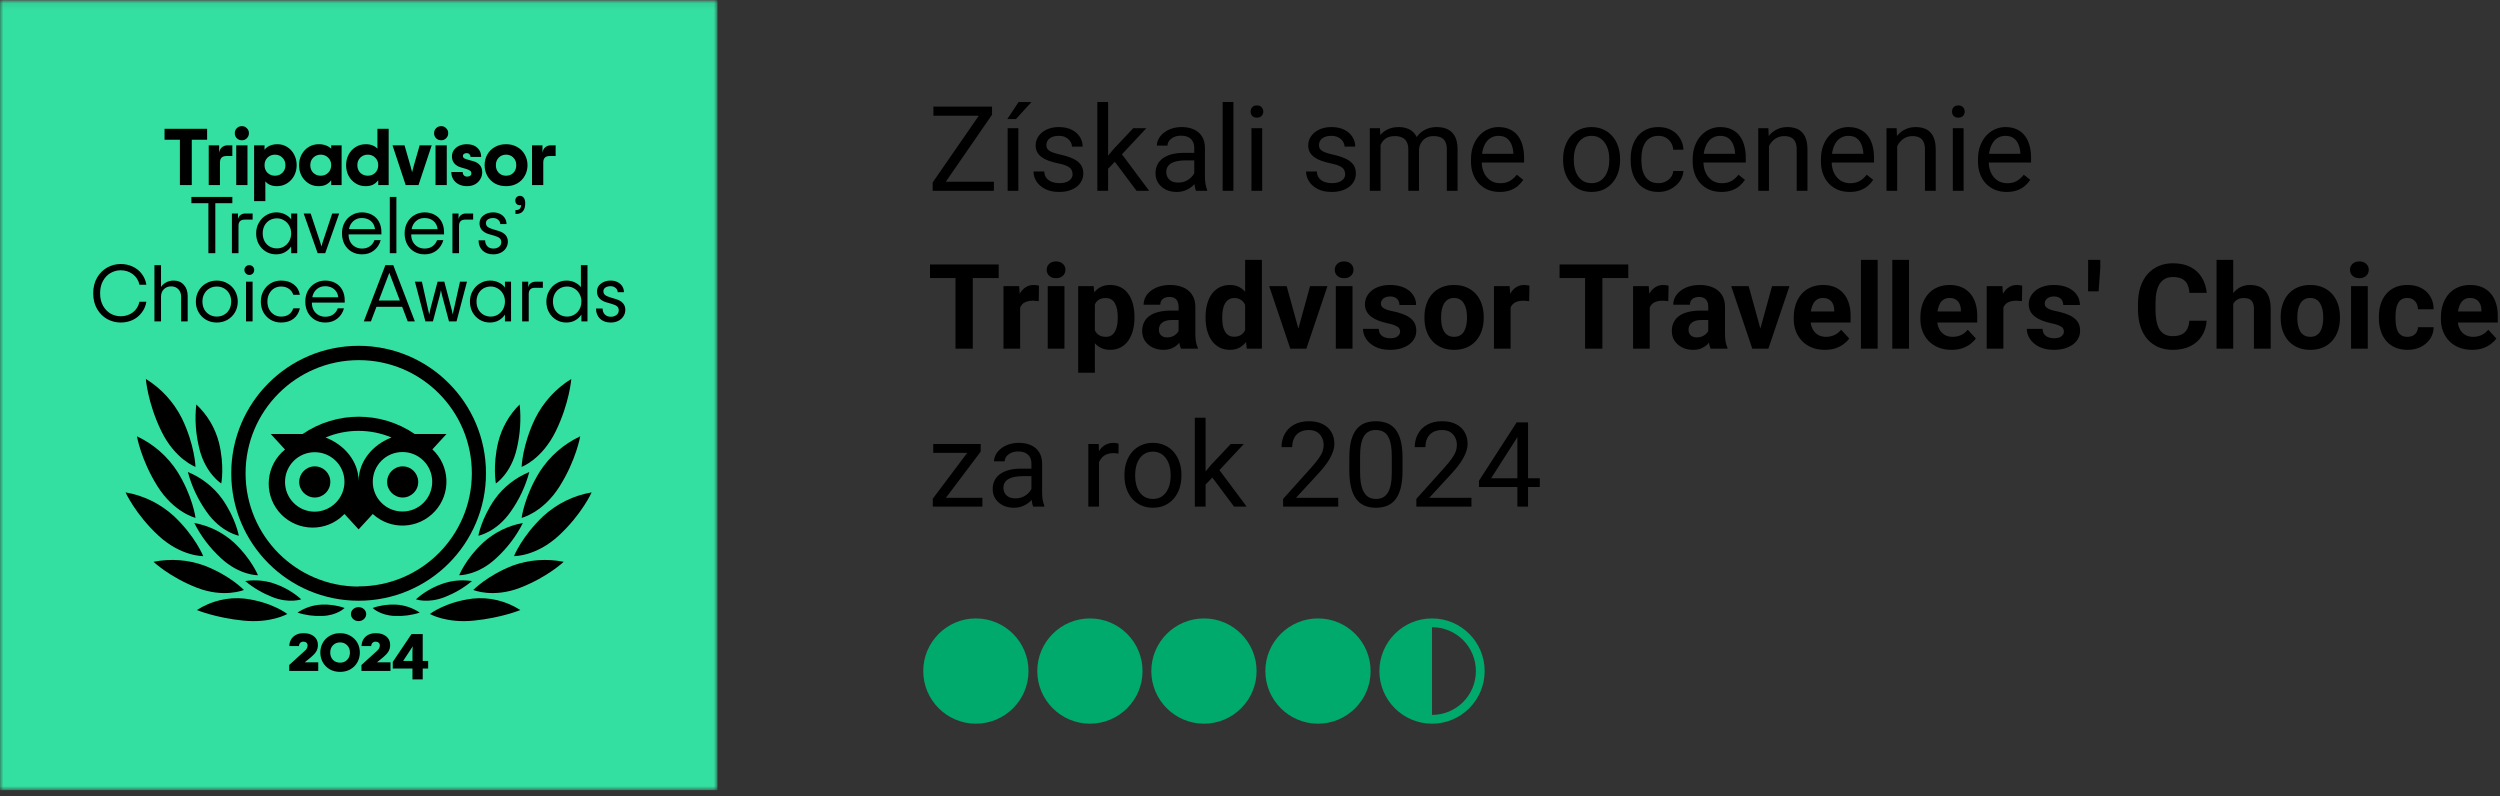 <svg width="380" height="121" viewBox="0 0 380 121" fill="none" xmlns="http://www.w3.org/2000/svg">
<rect x="0" y="0" width="380" height="121" fill="#333333" stroke="none"/>
<mask id="mask0_119_43" style="mask-type:luminance" maskUnits="userSpaceOnUse" x="0" y="0" width="110" height="121">
<path d="M109.015 0.09H0V120.09H109.015V0.09Z" fill="white"/>
</mask>
<g mask="url(#mask0_119_43)">
<path d="M109.015 0.09H0V120.09H109.015V0.09Z" fill="white"/>
<path d="M109.015 0.09H0V120.09H109.015V0.09Z" fill="#34E0A1"/>
<path d="M54.501 94.411C55.143 94.411 55.663 93.934 55.663 93.346C55.663 92.757 55.143 92.28 54.501 92.28C53.859 92.28 53.339 92.757 53.339 93.346C53.339 93.934 53.859 94.411 54.501 94.411Z" fill="black"/>
<path d="M54.51 52.563C43.808 52.563 35.149 61.227 35.149 71.937C35.149 82.646 43.808 91.311 54.51 91.311C65.212 91.311 73.87 82.646 73.87 71.937C73.87 61.227 65.212 52.563 54.51 52.563ZM54.51 89.158C45.018 89.158 37.327 81.436 37.327 71.937C37.327 62.438 45.045 54.742 54.537 54.742C64.029 54.742 71.719 62.438 71.719 71.937C71.719 81.436 64.002 89.131 54.51 89.131V89.158ZM50.208 73.255C50.208 74.574 49.132 75.623 47.841 75.623C46.551 75.623 45.475 74.547 45.475 73.255C45.475 71.964 46.524 70.887 47.841 70.887C49.159 70.887 50.208 71.937 50.208 73.228V73.255ZM63.572 73.255C63.572 74.574 62.496 75.623 61.205 75.623C59.915 75.623 58.839 74.547 58.839 73.255C58.839 71.964 59.888 70.887 61.205 70.887C62.523 70.887 63.545 71.937 63.572 73.228V73.255ZM65.696 68.331L67.874 65.963H63.034C57.898 62.465 51.149 62.465 46.013 65.963H41.146L43.324 68.331C40.447 70.645 40.016 74.87 42.329 77.722C44.641 80.574 48.863 81.032 51.713 78.718C51.928 78.529 52.144 78.341 52.359 78.126L54.51 80.467L56.661 78.126C59.377 80.628 63.599 80.44 66.099 77.722C68.6 75.004 68.412 70.78 65.696 68.277V68.331ZM47.841 77.776C45.34 77.776 43.324 75.758 43.324 73.255C43.324 70.753 45.34 68.735 47.841 68.735C50.342 68.735 52.359 70.753 52.359 73.228C52.359 75.704 50.342 77.749 47.841 77.776ZM54.51 73.121C54.51 70.134 52.332 67.578 49.482 66.501C52.681 65.156 56.312 65.156 59.511 66.501C56.661 67.578 54.51 70.134 54.51 73.121ZM61.178 77.749C58.678 77.749 56.661 75.731 56.661 73.228C56.661 70.726 58.678 68.708 61.178 68.708C63.679 68.708 65.696 70.726 65.696 73.228C65.696 75.731 63.679 77.749 61.178 77.749Z" fill="black"/>
<path d="M43.671 93.324C43.671 93.324 41.353 91.503 37.171 90.987C34.64 90.715 32.083 91.34 29.925 92.726C29.925 92.726 32.722 93.895 36.958 94.33C41.193 94.765 43.671 93.324 43.671 93.324Z" fill="black"/>
<path d="M37.078 89.674C37.078 89.674 34.989 87.48 31.05 85.962C28.584 85.068 25.905 84.879 23.332 85.393C23.332 85.393 25.744 87.696 29.897 89.322C34.051 90.947 37.078 89.674 37.078 89.674Z" fill="black"/>
<path d="M30.893 84.53C30.893 84.53 29.662 81.482 26.421 78.435C24.359 76.557 21.815 75.305 19.084 74.843C19.084 74.843 20.556 78.135 24.038 81.373C27.519 84.611 30.893 84.53 30.893 84.53Z" fill="black"/>
<path d="M29.721 78.718C29.721 78.718 29.318 75.469 26.958 71.678C25.456 69.35 23.31 67.482 20.815 66.318C20.815 66.318 21.405 69.865 23.927 73.898C26.448 77.932 29.721 78.718 29.721 78.718Z" fill="black"/>
<path d="M29.719 70.969C29.719 70.969 29.613 67.647 27.653 63.596C26.407 61.111 24.5 59.032 22.169 57.6C22.169 57.6 22.433 61.246 24.526 65.54C26.619 69.834 29.719 70.969 29.719 70.969Z" fill="black"/>
<path d="M39.212 87.436C39.212 87.436 38.212 84.951 35.562 82.465C33.859 80.925 31.776 79.898 29.532 79.493C30.533 81.492 31.912 83.302 33.588 84.842C36.427 87.49 39.212 87.436 39.212 87.436Z" fill="black"/>
<path d="M45.793 91.097C44.685 90.109 43.393 89.334 42.021 88.827C40.518 88.24 38.883 88.08 37.274 88.32C38.513 89.361 39.911 90.162 41.388 90.75C43.973 91.764 45.793 91.097 45.793 91.097Z" fill="black"/>
<path d="M52.383 92.414C51.26 92.01 50.057 91.849 48.881 91.903C47.571 91.956 46.315 92.387 45.219 93.114C46.449 93.518 47.732 93.68 49.015 93.626C51.26 93.545 52.383 92.414 52.383 92.414Z" fill="black"/>
<path d="M36.301 81.43C36.301 81.43 35.846 78.801 33.782 75.849C32.469 74.024 30.647 72.602 28.557 71.743C29.12 73.89 30.084 75.93 31.371 77.754C33.568 80.921 36.301 81.43 36.301 81.43Z" fill="black"/>
<path d="M33.633 73.487C33.633 73.487 34.156 70.815 33.275 67.252C32.697 65.038 31.513 63.041 29.834 61.475C29.586 63.742 29.751 66.01 30.302 68.223C31.265 72.029 33.633 73.487 33.633 73.487Z" fill="black"/>
<path d="M65.345 93.324C65.345 93.324 67.662 91.503 71.845 90.987C74.376 90.715 76.933 91.34 79.091 92.726C79.091 92.726 76.294 93.895 72.058 94.33C67.822 94.765 65.345 93.324 65.345 93.324Z" fill="black"/>
<path d="M71.937 89.674C71.937 89.674 74.058 87.48 77.951 85.962C80.421 85.068 83.106 84.879 85.683 85.393C85.683 85.393 83.267 87.696 79.105 89.322C74.944 90.947 71.937 89.674 71.937 89.674Z" fill="black"/>
<path d="M78.122 84.53C78.122 84.53 79.353 81.482 82.594 78.435C84.656 76.557 87.2 75.305 89.931 74.843C89.931 74.843 88.459 78.135 84.977 81.373C81.496 84.611 78.122 84.53 78.122 84.53Z" fill="black"/>
<path d="M79.286 78.718C79.286 78.718 79.689 75.469 82.049 71.678C83.551 69.35 85.697 67.482 88.192 66.318C88.192 66.318 87.602 69.865 85.08 73.898C82.559 77.932 79.286 78.718 79.286 78.718Z" fill="black"/>
<path d="M79.286 70.969C79.286 70.969 79.392 67.647 81.353 63.596C82.598 61.111 84.505 59.032 86.837 57.6C86.837 57.6 86.572 61.246 84.479 65.54C82.386 69.834 79.286 70.969 79.286 70.969Z" fill="black"/>
<path d="M69.798 87.436C69.798 87.436 70.771 84.951 73.448 82.465C75.152 80.925 77.234 79.898 79.478 79.493C78.478 81.492 77.099 83.302 75.422 84.842C72.61 87.49 69.798 87.436 69.798 87.436Z" fill="black"/>
<path d="M63.22 91.097C64.328 90.109 65.62 89.334 66.992 88.827C68.495 88.24 70.13 88.08 71.739 88.32C70.499 89.361 69.102 90.162 67.625 90.75C65.04 91.764 63.22 91.097 63.22 91.097Z" fill="black"/>
<path d="M56.643 92.414C57.766 92.01 58.968 91.849 60.145 91.903C61.454 91.956 62.711 92.387 63.806 93.114C62.577 93.518 61.294 93.68 60.011 93.626C57.766 93.545 56.643 92.414 56.643 92.414Z" fill="black"/>
<path d="M72.709 81.43C72.709 81.43 73.164 78.801 75.227 75.849C76.54 74.024 78.362 72.602 80.453 71.743C79.89 73.89 78.925 75.93 77.639 77.754C75.442 80.921 72.709 81.43 72.709 81.43Z" fill="black"/>
<path d="M75.373 73.487C75.373 73.487 74.875 70.815 75.714 67.252C76.264 65.038 77.392 63.041 78.991 61.475C79.227 63.742 79.07 66.01 78.546 68.223C77.654 72.029 75.373 73.487 75.373 73.487Z" fill="black"/>
<path d="M31.483 21.235H29.151V28.127H27.344V21.235H25.012V19.574H31.483V21.235ZM35.315 22.091V23.716H34.412C33.761 23.716 33.435 24.042 33.435 24.693V28.127H31.726V22.091H33.313V23.215C33.378 22.832 33.525 22.551 33.753 22.372C33.989 22.184 34.261 22.091 34.571 22.091H35.315ZM36.762 21.321C36.461 21.321 36.205 21.219 35.993 21.016C35.789 20.804 35.688 20.547 35.688 20.246C35.688 19.944 35.789 19.692 35.993 19.488C36.205 19.276 36.461 19.171 36.762 19.171C37.063 19.171 37.316 19.276 37.519 19.488C37.731 19.692 37.837 19.944 37.837 20.246C37.837 20.547 37.731 20.804 37.519 21.016C37.316 21.219 37.063 21.321 36.762 21.321ZM35.907 22.091H37.617V28.127H35.907V22.091ZM38.623 22.091H40.21V22.763C40.389 22.51 40.649 22.307 40.991 22.152C41.341 21.997 41.736 21.92 42.176 21.92C42.721 21.92 43.218 22.062 43.665 22.347C44.113 22.632 44.463 23.019 44.715 23.508C44.968 23.989 45.094 24.522 45.094 25.109C45.094 25.695 44.964 26.233 44.703 26.721C44.443 27.202 44.084 27.585 43.629 27.87C43.173 28.155 42.664 28.298 42.102 28.298C41.704 28.298 41.349 28.232 41.04 28.102C40.739 27.964 40.503 27.785 40.332 27.564V30.57H38.623V22.091ZM41.797 26.709C42.245 26.709 42.619 26.563 42.92 26.269C43.23 25.968 43.384 25.581 43.384 25.109C43.384 24.636 43.23 24.253 42.92 23.96C42.619 23.659 42.245 23.508 41.797 23.508C41.349 23.508 40.971 23.659 40.662 23.96C40.361 24.253 40.21 24.636 40.21 25.109C40.21 25.581 40.361 25.968 40.662 26.269C40.971 26.563 41.349 26.709 41.797 26.709ZM48.398 28.298C47.845 28.298 47.344 28.155 46.897 27.87C46.449 27.585 46.095 27.202 45.834 26.721C45.582 26.233 45.456 25.695 45.456 25.109C45.456 24.522 45.582 23.989 45.834 23.508C46.095 23.019 46.453 22.632 46.909 22.347C47.365 22.062 47.877 21.92 48.447 21.92C48.862 21.92 49.229 21.981 49.546 22.103C49.864 22.225 50.128 22.392 50.34 22.604V22.091H51.927V28.127H50.34V27.393C50.128 27.678 49.868 27.902 49.558 28.066C49.249 28.22 48.862 28.298 48.398 28.298ZM48.752 26.709C49.2 26.709 49.575 26.563 49.876 26.269C50.185 25.968 50.34 25.581 50.34 25.109C50.34 24.636 50.185 24.253 49.876 23.96C49.575 23.659 49.2 23.508 48.752 23.508C48.305 23.508 47.926 23.659 47.617 23.96C47.316 24.253 47.165 24.636 47.165 25.109C47.165 25.581 47.316 25.968 47.617 26.269C47.926 26.563 48.305 26.709 48.752 26.709ZM55.549 28.298C54.996 28.298 54.495 28.155 54.047 27.87C53.6 27.585 53.245 27.202 52.985 26.721C52.733 26.233 52.607 25.695 52.607 25.109C52.607 24.522 52.733 23.989 52.985 23.508C53.245 23.019 53.604 22.632 54.059 22.347C54.515 22.062 55.028 21.92 55.598 21.92C56.005 21.92 56.359 21.985 56.66 22.115C56.961 22.237 57.197 22.4 57.368 22.604V19.574H59.078V28.127H57.49V27.393C57.279 27.678 57.018 27.902 56.709 28.066C56.4 28.22 56.013 28.298 55.549 28.298ZM55.903 26.709C56.351 26.709 56.725 26.563 57.026 26.269C57.336 25.968 57.49 25.581 57.49 25.109C57.49 24.636 57.336 24.253 57.026 23.96C56.725 23.659 56.351 23.508 55.903 23.508C55.456 23.508 55.077 23.659 54.768 23.96C54.467 24.253 54.316 24.636 54.316 25.109C54.316 25.581 54.467 25.968 54.768 26.269C55.077 26.563 55.456 26.709 55.903 26.709ZM59.66 22.091H61.491L62.407 25.28C62.496 25.589 62.574 25.887 62.639 26.172C62.704 25.887 62.781 25.589 62.871 25.28L63.786 22.091H65.618L63.615 28.127H61.662L59.66 22.091ZM67.055 21.321C66.753 21.321 66.497 21.219 66.285 21.016C66.082 20.804 65.98 20.547 65.98 20.246C65.98 19.944 66.082 19.692 66.285 19.488C66.497 19.276 66.753 19.171 67.055 19.171C67.356 19.171 67.608 19.276 67.812 19.488C68.023 19.692 68.129 19.944 68.129 20.246C68.129 20.547 68.023 20.804 67.812 21.016C67.608 21.219 67.356 21.321 67.055 21.321ZM66.2 22.091H67.909V28.127H66.2V22.091ZM70.978 28.298C70.539 28.298 70.136 28.212 69.77 28.041C69.412 27.862 69.127 27.609 68.915 27.284C68.704 26.958 68.598 26.579 68.598 26.147H70.331C70.331 26.359 70.392 26.53 70.514 26.66C70.637 26.783 70.799 26.844 71.003 26.844C71.207 26.844 71.365 26.799 71.479 26.709C71.593 26.62 71.65 26.497 71.65 26.343C71.65 26.18 71.585 26.049 71.455 25.952C71.325 25.846 71.117 25.752 70.832 25.671L70.038 25.439C69.623 25.316 69.294 25.113 69.049 24.828C68.813 24.543 68.695 24.188 68.695 23.765C68.695 23.406 68.793 23.088 68.988 22.812C69.192 22.526 69.465 22.307 69.806 22.152C70.148 21.997 70.527 21.92 70.942 21.92C71.634 21.92 72.171 22.099 72.554 22.457C72.944 22.808 73.14 23.272 73.14 23.85H71.528C71.528 23.695 71.471 23.561 71.357 23.447C71.251 23.333 71.109 23.276 70.93 23.276C70.759 23.276 70.62 23.317 70.514 23.398C70.409 23.48 70.356 23.581 70.356 23.704C70.356 23.842 70.409 23.952 70.514 24.034C70.62 24.107 70.799 24.18 71.052 24.253L71.931 24.498C72.354 24.612 72.688 24.811 72.932 25.096C73.176 25.373 73.298 25.732 73.298 26.172C73.298 26.555 73.201 26.909 73.005 27.235C72.818 27.56 72.549 27.821 72.2 28.017C71.85 28.204 71.442 28.298 70.978 28.298ZM76.922 28.298C76.279 28.298 75.709 28.159 75.212 27.882C74.724 27.597 74.341 27.21 74.065 26.721C73.796 26.233 73.662 25.695 73.662 25.109C73.662 24.522 73.796 23.985 74.065 23.496C74.341 23.007 74.724 22.624 75.212 22.347C75.709 22.062 76.279 21.92 76.922 21.92C77.565 21.92 78.13 22.062 78.619 22.347C79.115 22.624 79.498 23.007 79.767 23.496C80.043 23.985 80.182 24.522 80.182 25.109C80.182 25.695 80.043 26.233 79.767 26.721C79.498 27.21 79.115 27.597 78.619 27.882C78.13 28.159 77.565 28.298 76.922 28.298ZM76.922 26.709C77.369 26.709 77.74 26.563 78.033 26.269C78.326 25.968 78.472 25.581 78.472 25.109C78.472 24.636 78.326 24.253 78.033 23.96C77.74 23.659 77.369 23.508 76.922 23.508C76.474 23.508 76.104 23.659 75.811 23.96C75.518 24.253 75.371 24.636 75.371 25.109C75.371 25.581 75.518 25.968 75.811 26.269C76.104 26.563 76.474 26.709 76.922 26.709ZM84.457 22.091V23.716H83.554C82.903 23.716 82.577 24.042 82.577 24.693V28.127H80.868V22.091H82.455V23.215C82.52 22.832 82.666 22.551 82.894 22.372C83.13 22.184 83.403 22.091 83.712 22.091H84.457ZM35.316 30.89H32.728V38.49H31.678V30.89H29.09V29.938H35.316V30.89ZM38.4 32.454V33.383H37.191C36.564 33.383 36.251 33.701 36.251 34.336V38.49H35.249V32.454H36.177V33.31C36.243 33.025 36.373 32.813 36.568 32.674C36.764 32.528 37.004 32.454 37.288 32.454H38.4ZM41.96 38.661C41.398 38.661 40.886 38.523 40.422 38.246C39.958 37.961 39.591 37.578 39.323 37.097C39.062 36.609 38.932 36.067 38.932 35.472C38.932 34.886 39.07 34.348 39.347 33.859C39.624 33.371 39.994 32.988 40.458 32.711C40.93 32.426 41.439 32.283 41.984 32.283C42.489 32.283 42.933 32.381 43.315 32.577C43.706 32.764 44.019 33.017 44.255 33.334V32.454H45.183V38.49H44.255V37.452C44.019 37.818 43.706 38.111 43.315 38.331C42.925 38.551 42.473 38.661 41.96 38.661ZM42.094 37.757C42.477 37.757 42.831 37.663 43.157 37.476C43.49 37.281 43.755 37.012 43.95 36.67C44.154 36.319 44.255 35.92 44.255 35.472C44.255 35.024 44.154 34.629 43.95 34.287C43.755 33.937 43.49 33.668 43.157 33.481C42.831 33.285 42.477 33.188 42.094 33.188C41.696 33.188 41.329 33.281 40.995 33.468C40.67 33.656 40.41 33.925 40.214 34.275C40.027 34.625 39.933 35.024 39.933 35.472C39.933 35.92 40.027 36.319 40.214 36.67C40.41 37.02 40.67 37.289 40.995 37.476C41.329 37.663 41.696 37.757 42.094 37.757ZM46.16 32.454H47.222L48.638 36.719C48.744 37.061 48.818 37.309 48.858 37.464C48.899 37.309 48.972 37.061 49.078 36.719L50.494 32.454H51.556L49.432 38.49H48.284L46.16 32.454ZM57.976 35.631H52.983C52.983 36.071 53.072 36.454 53.251 36.78C53.438 37.105 53.687 37.354 53.996 37.525C54.305 37.696 54.647 37.782 55.022 37.782C55.502 37.782 55.905 37.663 56.23 37.427C56.556 37.191 56.784 36.881 56.914 36.499H57.867C57.687 37.15 57.346 37.676 56.841 38.075C56.344 38.466 55.738 38.661 55.022 38.661C54.436 38.661 53.911 38.527 53.447 38.258C52.983 37.981 52.62 37.602 52.36 37.122C52.108 36.633 51.981 36.083 51.981 35.472C51.981 34.861 52.112 34.316 52.372 33.835C52.641 33.346 53.007 32.968 53.471 32.699C53.935 32.422 54.448 32.283 55.01 32.283C55.604 32.283 56.125 32.41 56.572 32.662C57.02 32.907 57.366 33.257 57.61 33.713C57.854 34.169 57.976 34.703 57.976 35.313V35.631ZM54.997 33.139C54.501 33.139 54.078 33.289 53.727 33.591C53.377 33.884 53.15 34.295 53.044 34.825H57C56.935 34.303 56.723 33.892 56.365 33.591C56.007 33.289 55.551 33.139 54.997 33.139ZM59.25 29.938H60.251V38.49H59.25V29.938ZM67.496 35.631H62.503C62.503 36.071 62.592 36.454 62.771 36.78C62.959 37.105 63.207 37.354 63.516 37.525C63.825 37.696 64.167 37.782 64.542 37.782C65.022 37.782 65.425 37.663 65.751 37.427C66.076 37.191 66.304 36.881 66.434 36.499H67.387C67.207 37.15 66.866 37.676 66.361 38.075C65.864 38.466 65.258 38.661 64.542 38.661C63.956 38.661 63.431 38.527 62.967 38.258C62.503 37.981 62.141 37.602 61.88 37.122C61.628 36.633 61.502 36.083 61.502 35.472C61.502 34.861 61.632 34.316 61.892 33.835C62.161 33.346 62.527 32.968 62.991 32.699C63.455 32.422 63.968 32.283 64.529 32.283C65.124 32.283 65.645 32.41 66.092 32.662C66.54 32.907 66.886 33.257 67.13 33.713C67.374 34.169 67.496 34.703 67.496 35.313V35.631ZM64.517 33.139C64.021 33.139 63.597 33.289 63.248 33.591C62.898 33.884 62.67 34.295 62.564 34.825H66.52C66.455 34.303 66.243 33.892 65.885 33.591C65.527 33.289 65.071 33.139 64.517 33.139ZM71.92 32.454V33.383H70.711C70.084 33.383 69.771 33.701 69.771 34.336V38.49H68.77V32.454H69.698V33.31C69.763 33.025 69.893 32.813 70.088 32.674C70.284 32.528 70.524 32.454 70.809 32.454H71.92ZM74.986 38.661C74.294 38.661 73.745 38.466 73.338 38.075C72.939 37.676 72.74 37.163 72.74 36.535H73.741C73.741 36.894 73.851 37.191 74.071 37.427C74.298 37.663 74.604 37.782 74.986 37.782C75.336 37.782 75.625 37.692 75.853 37.513C76.081 37.334 76.195 37.101 76.195 36.816C76.195 36.564 76.118 36.364 75.963 36.218C75.808 36.071 75.544 35.945 75.169 35.839L74.278 35.582C73.847 35.452 73.505 35.248 73.253 34.971C73.008 34.694 72.886 34.356 72.886 33.957C72.886 33.452 73.086 33.049 73.484 32.748C73.883 32.438 74.376 32.283 74.962 32.283C75.361 32.283 75.711 32.361 76.012 32.516C76.321 32.67 76.561 32.882 76.732 33.151C76.903 33.42 76.989 33.721 76.989 34.055H76.036C76.036 33.794 75.93 33.578 75.719 33.407C75.515 33.228 75.263 33.139 74.962 33.139C74.644 33.139 74.38 33.208 74.168 33.346C73.965 33.485 73.863 33.672 73.863 33.908C73.863 34.128 73.94 34.312 74.095 34.458C74.258 34.597 74.514 34.719 74.864 34.825L75.755 35.094C76.716 35.379 77.196 35.924 77.196 36.731C77.196 37.097 77.099 37.427 76.903 37.721C76.716 38.014 76.451 38.246 76.11 38.417C75.776 38.58 75.401 38.661 74.986 38.661ZM78.347 31.929H78.444C78.68 31.929 78.864 31.868 78.994 31.746C79.124 31.624 79.201 31.424 79.226 31.147C79.177 31.18 79.1 31.196 78.994 31.196C78.806 31.196 78.648 31.131 78.517 31C78.387 30.862 78.322 30.691 78.322 30.487C78.322 30.284 78.387 30.113 78.517 29.974C78.656 29.836 78.827 29.766 79.03 29.766C79.283 29.766 79.478 29.868 79.616 30.072C79.763 30.267 79.836 30.544 79.836 30.903C79.836 31.432 79.718 31.835 79.482 32.112C79.254 32.381 78.925 32.516 78.493 32.516H78.347V31.929ZM18.343 49.025C17.618 49.025 16.935 48.85 16.291 48.499C15.657 48.141 15.144 47.628 14.753 46.96C14.362 46.284 14.167 45.49 14.167 44.578C14.167 43.673 14.362 42.883 14.753 42.207C15.144 41.531 15.657 41.018 16.291 40.668C16.935 40.309 17.618 40.13 18.343 40.13C19.002 40.13 19.608 40.26 20.162 40.521C20.724 40.773 21.183 41.14 21.542 41.621C21.908 42.093 22.144 42.647 22.25 43.282H21.2C21.045 42.598 20.703 42.06 20.174 41.67C19.645 41.279 19.035 41.083 18.343 41.083C17.797 41.083 17.285 41.221 16.804 41.498C16.332 41.767 15.95 42.166 15.657 42.696C15.364 43.217 15.217 43.844 15.217 44.578C15.217 45.311 15.364 45.942 15.657 46.471C15.95 46.992 16.332 47.392 16.804 47.669C17.285 47.938 17.797 48.072 18.343 48.072C19.051 48.072 19.665 47.876 20.186 47.485C20.707 47.094 21.045 46.553 21.2 45.86H22.25C22.144 46.496 21.904 47.054 21.529 47.534C21.163 48.015 20.703 48.385 20.15 48.646C19.596 48.899 18.994 49.025 18.343 49.025ZM23.474 40.301H24.475V43.624C24.63 43.356 24.878 43.128 25.22 42.94C25.562 42.745 25.957 42.647 26.405 42.647C27.047 42.647 27.56 42.863 27.943 43.295C28.334 43.726 28.529 44.292 28.529 44.993V48.854H27.528V45.115C27.528 44.626 27.385 44.239 27.101 43.954C26.816 43.669 26.453 43.527 26.014 43.527C25.574 43.527 25.208 43.669 24.915 43.954C24.622 44.239 24.475 44.626 24.475 45.115V48.854H23.474V40.301ZM32.955 49.025C32.352 49.025 31.807 48.886 31.319 48.609C30.838 48.324 30.46 47.941 30.183 47.461C29.906 46.972 29.768 46.431 29.768 45.836C29.768 45.241 29.906 44.704 30.183 44.223C30.46 43.734 30.838 43.352 31.319 43.075C31.807 42.789 32.352 42.647 32.955 42.647C33.557 42.647 34.098 42.789 34.579 43.075C35.067 43.352 35.45 43.734 35.726 44.223C36.003 44.704 36.141 45.241 36.141 45.836C36.141 46.431 36.003 46.972 35.726 47.461C35.45 47.941 35.067 48.324 34.579 48.609C34.098 48.886 33.557 49.025 32.955 49.025ZM32.955 48.121C33.354 48.121 33.72 48.027 34.054 47.84C34.387 47.652 34.652 47.388 34.847 47.046C35.043 46.695 35.14 46.292 35.14 45.836C35.14 45.38 35.043 44.981 34.847 44.639C34.652 44.288 34.387 44.02 34.054 43.832C33.72 43.645 33.354 43.551 32.955 43.551C32.556 43.551 32.19 43.645 31.856 43.832C31.522 44.02 31.258 44.288 31.062 44.639C30.867 44.981 30.769 45.38 30.769 45.836C30.769 46.292 30.867 46.695 31.062 47.046C31.258 47.388 31.522 47.652 31.856 47.84C32.19 48.027 32.556 48.121 32.955 48.121ZM37.895 41.792C37.691 41.792 37.516 41.718 37.37 41.572C37.223 41.425 37.15 41.25 37.15 41.046C37.15 40.835 37.219 40.66 37.357 40.521C37.504 40.374 37.683 40.301 37.895 40.301C38.106 40.301 38.281 40.374 38.42 40.521C38.566 40.66 38.639 40.835 38.639 41.046C38.639 41.258 38.566 41.437 38.42 41.584C38.281 41.722 38.106 41.792 37.895 41.792ZM37.394 42.818H38.395V48.854H37.394V42.818ZM42.723 49.025C42.137 49.025 41.607 48.886 41.135 48.609C40.671 48.333 40.305 47.954 40.036 47.473C39.776 46.984 39.646 46.439 39.646 45.836C39.646 45.233 39.78 44.691 40.049 44.211C40.317 43.722 40.684 43.339 41.148 43.062C41.62 42.785 42.145 42.647 42.723 42.647C43.512 42.647 44.155 42.843 44.652 43.233C45.156 43.616 45.466 44.142 45.58 44.81H44.578C44.465 44.435 44.245 44.133 43.919 43.906C43.594 43.669 43.195 43.551 42.723 43.551C42.34 43.551 41.99 43.645 41.673 43.832C41.363 44.02 41.115 44.288 40.928 44.639C40.74 44.981 40.647 45.38 40.647 45.836C40.647 46.292 40.74 46.695 40.928 47.046C41.115 47.388 41.367 47.652 41.685 47.84C42.002 48.027 42.348 48.121 42.723 48.121C43.211 48.121 43.61 48.011 43.919 47.791C44.228 47.571 44.448 47.261 44.578 46.862H45.58C45.433 47.538 45.112 48.068 44.615 48.451C44.119 48.833 43.488 49.025 42.723 49.025ZM52.398 45.995H47.404C47.404 46.435 47.494 46.817 47.673 47.143C47.86 47.469 48.108 47.718 48.418 47.889C48.727 48.06 49.069 48.145 49.443 48.145C49.923 48.145 50.326 48.027 50.652 47.791C50.978 47.555 51.205 47.245 51.336 46.862H52.288C52.109 47.514 51.767 48.039 51.262 48.438C50.766 48.829 50.16 49.025 49.443 49.025C48.857 49.025 48.332 48.891 47.868 48.622C47.404 48.345 47.042 47.966 46.782 47.485C46.529 46.997 46.403 46.447 46.403 45.836C46.403 45.225 46.533 44.679 46.794 44.199C47.062 43.71 47.429 43.331 47.893 43.062C48.356 42.785 48.869 42.647 49.431 42.647C50.025 42.647 50.546 42.773 50.994 43.026C51.441 43.27 51.787 43.62 52.032 44.077C52.276 44.533 52.398 45.066 52.398 45.677V45.995ZM49.419 43.502C48.922 43.502 48.499 43.653 48.149 43.954C47.799 44.248 47.571 44.659 47.465 45.188H51.421C51.356 44.667 51.144 44.256 50.786 43.954C50.428 43.653 49.972 43.502 49.419 43.502ZM61.13 46.63H57.223L56.38 48.854H55.294L58.578 40.301H59.775L63.059 48.854H61.972L61.13 46.63ZM60.776 45.677L59.396 42.048C59.282 41.755 59.209 41.56 59.176 41.462C59.144 41.56 59.07 41.755 58.956 42.048L57.577 45.677H60.776ZM63.068 42.818H64.13L65.058 46.984L65.131 47.314C65.18 47.477 65.217 47.64 65.241 47.803C65.29 47.534 65.347 47.261 65.412 46.984L66.511 42.818H67.537L68.636 46.984C68.709 47.261 68.766 47.534 68.806 47.803C68.831 47.64 68.868 47.477 68.916 47.314L68.99 46.984L69.918 42.818H70.98L69.393 48.854H68.245L67.17 44.81C67.105 44.549 67.056 44.313 67.024 44.101C66.991 44.313 66.943 44.549 66.877 44.81L65.803 48.854H64.655L63.068 42.818ZM74.457 49.025C73.895 49.025 73.382 48.886 72.918 48.609C72.454 48.324 72.088 47.941 71.819 47.461C71.559 46.972 71.429 46.431 71.429 45.836C71.429 45.249 71.567 44.712 71.844 44.223C72.121 43.734 72.491 43.352 72.955 43.075C73.427 42.789 73.936 42.647 74.481 42.647C74.986 42.647 75.429 42.745 75.812 42.94C76.203 43.128 76.516 43.38 76.752 43.698V42.818H77.68V48.854H76.752V47.815C76.516 48.182 76.203 48.475 75.812 48.695C75.421 48.915 74.969 49.025 74.457 49.025ZM74.591 48.121C74.974 48.121 75.328 48.027 75.653 47.84C75.987 47.644 76.251 47.375 76.447 47.033C76.65 46.683 76.752 46.284 76.752 45.836C76.752 45.388 76.65 44.993 76.447 44.651C76.251 44.3 75.987 44.032 75.653 43.844C75.328 43.649 74.974 43.551 74.591 43.551C74.192 43.551 73.826 43.645 73.492 43.832C73.166 44.02 72.906 44.288 72.711 44.639C72.523 44.989 72.43 45.388 72.43 45.836C72.43 46.284 72.523 46.683 72.711 47.033C72.906 47.383 73.166 47.652 73.492 47.84C73.826 48.027 74.192 48.121 74.591 48.121ZM82.515 42.818V43.747H81.306C80.679 43.747 80.366 44.064 80.366 44.7V48.854H79.365V42.818H80.293V43.673C80.358 43.388 80.488 43.176 80.683 43.038C80.879 42.891 81.119 42.818 81.404 42.818H82.515ZM86.075 49.025C85.514 49.025 85.001 48.886 84.537 48.609C84.073 48.324 83.707 47.941 83.438 47.461C83.177 46.972 83.047 46.431 83.047 45.836C83.047 45.249 83.186 44.712 83.462 44.223C83.739 43.734 84.109 43.352 84.573 43.075C85.046 42.789 85.554 42.647 86.1 42.647C86.596 42.647 87.032 42.745 87.406 42.94C87.789 43.128 88.086 43.364 88.297 43.649V40.301H89.299V48.854H88.371V47.815C88.135 48.182 87.821 48.475 87.431 48.695C87.04 48.915 86.588 49.025 86.075 49.025ZM86.21 48.121C86.592 48.121 86.946 48.027 87.272 47.84C87.606 47.644 87.87 47.375 88.066 47.033C88.269 46.683 88.371 46.284 88.371 45.836C88.371 45.388 88.269 44.993 88.066 44.651C87.87 44.3 87.606 44.032 87.272 43.844C86.946 43.649 86.592 43.551 86.21 43.551C85.811 43.551 85.444 43.645 85.111 43.832C84.785 44.02 84.525 44.288 84.329 44.639C84.142 44.989 84.049 45.388 84.049 45.836C84.049 46.284 84.142 46.683 84.329 47.033C84.525 47.383 84.785 47.652 85.111 47.84C85.444 48.027 85.811 48.121 86.21 48.121ZM92.839 49.025C92.147 49.025 91.598 48.829 91.191 48.438C90.792 48.039 90.593 47.526 90.593 46.899H91.594C91.594 47.257 91.704 47.555 91.923 47.791C92.151 48.027 92.457 48.145 92.839 48.145C93.189 48.145 93.478 48.056 93.706 47.876C93.934 47.697 94.048 47.465 94.048 47.18C94.048 46.927 93.971 46.728 93.816 46.581C93.661 46.435 93.397 46.308 93.022 46.203L92.131 45.946C91.7 45.816 91.358 45.612 91.105 45.335C90.861 45.058 90.739 44.72 90.739 44.321C90.739 43.816 90.939 43.413 91.337 43.111C91.736 42.802 92.229 42.647 92.815 42.647C93.214 42.647 93.564 42.724 93.865 42.879C94.174 43.034 94.414 43.246 94.585 43.514C94.756 43.783 94.841 44.085 94.841 44.419H93.889C93.889 44.158 93.783 43.942 93.572 43.771C93.368 43.592 93.116 43.502 92.815 43.502C92.497 43.502 92.233 43.571 92.021 43.71C91.818 43.848 91.716 44.036 91.716 44.272C91.716 44.492 91.793 44.675 91.948 44.822C92.111 44.96 92.367 45.083 92.717 45.188L93.608 45.457C94.569 45.742 95.049 46.288 95.049 47.094C95.049 47.461 94.951 47.791 94.756 48.084C94.569 48.377 94.304 48.609 93.962 48.781C93.629 48.943 93.254 49.025 92.839 49.025Z" fill="black"/>
<path d="M43.959 101.081L46.282 98.965C46.443 98.826 46.561 98.69 46.638 98.557C46.715 98.417 46.753 98.271 46.753 98.117C46.753 97.928 46.694 97.785 46.575 97.688C46.457 97.583 46.3 97.531 46.104 97.531C45.916 97.531 45.759 97.593 45.633 97.719C45.515 97.845 45.452 98.005 45.445 98.201H43.98C43.98 97.852 44.06 97.531 44.221 97.237C44.388 96.937 44.632 96.696 44.953 96.515C45.281 96.333 45.675 96.242 46.136 96.242C46.799 96.242 47.329 96.403 47.727 96.724C48.124 97.045 48.323 97.482 48.323 98.033C48.323 98.424 48.232 98.763 48.051 99.049C47.87 99.335 47.604 99.622 47.256 99.908L46.324 100.672H48.375V101.981H43.959V101.081ZM51.694 102.128C51.108 102.128 50.584 101.999 50.124 101.741C49.67 101.475 49.318 101.119 49.067 100.672C48.816 100.226 48.69 99.73 48.69 99.185C48.69 98.641 48.816 98.145 49.067 97.698C49.318 97.251 49.67 96.899 50.124 96.64C50.584 96.375 51.108 96.242 51.694 96.242C52.28 96.242 52.8 96.375 53.253 96.64C53.714 96.899 54.069 97.251 54.321 97.698C54.572 98.145 54.697 98.641 54.697 99.185C54.697 99.73 54.572 100.226 54.321 100.672C54.069 101.119 53.714 101.475 53.253 101.741C52.8 101.999 52.28 102.128 51.694 102.128ZM51.694 100.725C52.126 100.725 52.482 100.585 52.761 100.306C53.047 100.02 53.19 99.646 53.19 99.185C53.19 98.725 53.047 98.354 52.761 98.075C52.482 97.789 52.126 97.646 51.694 97.646C51.261 97.646 50.902 97.789 50.616 98.075C50.337 98.354 50.197 98.725 50.197 99.185C50.197 99.646 50.337 100.02 50.616 100.306C50.902 100.585 51.261 100.725 51.694 100.725ZM54.939 101.081L57.262 98.965C57.423 98.826 57.541 98.69 57.618 98.557C57.695 98.417 57.733 98.271 57.733 98.117C57.733 97.928 57.674 97.785 57.555 97.688C57.437 97.583 57.28 97.531 57.084 97.531C56.896 97.531 56.739 97.593 56.613 97.719C56.495 97.845 56.432 98.005 56.425 98.201H54.96C54.96 97.852 55.04 97.531 55.2 97.237C55.368 96.937 55.612 96.696 55.933 96.515C56.261 96.333 56.655 96.242 57.116 96.242C57.779 96.242 58.309 96.403 58.706 96.724C59.104 97.045 59.303 97.482 59.303 98.033C59.303 98.424 59.212 98.763 59.031 99.049C58.849 99.335 58.584 99.622 58.235 99.908L57.304 100.672H59.355V101.981H54.939V101.081ZM62.694 101.615H59.701V100.61L62.547 96.379H64.253V100.463H65.08V101.615H64.253V103.27H62.694V101.615ZM62.694 100.463V98.903C62.694 98.7 62.708 98.48 62.736 98.243L61.281 100.463H62.694Z" fill="black"/>
</g>
<path d="M151.072 27.62V29H142.406V27.62H151.072ZM150.791 17.434L142.811 29H141.765V27.734L149.736 16.203H150.791V17.434ZM150.07 16.203V17.592H141.879V16.203H150.07ZM154.79 19.49V29H153.164V19.49H154.79ZM153.111 18.102L154.816 15.518H156.776L154.421 18.102H153.111ZM163.034 26.477C163.034 26.243 162.981 26.026 162.876 25.827C162.776 25.622 162.568 25.438 162.252 25.273C161.941 25.104 161.473 24.957 160.846 24.834C160.318 24.723 159.841 24.591 159.413 24.439C158.991 24.286 158.631 24.102 158.332 23.885C158.039 23.668 157.813 23.413 157.655 23.12C157.497 22.827 157.418 22.484 157.418 22.092C157.418 21.717 157.5 21.362 157.664 21.028C157.834 20.694 158.071 20.398 158.376 20.141C158.687 19.883 159.059 19.681 159.492 19.534C159.926 19.388 160.409 19.314 160.942 19.314C161.704 19.314 162.354 19.449 162.894 19.719C163.433 19.988 163.846 20.349 164.133 20.8C164.42 21.245 164.563 21.74 164.563 22.285H162.938C162.938 22.021 162.858 21.767 162.7 21.52C162.548 21.269 162.322 21.061 162.023 20.896C161.73 20.732 161.37 20.65 160.942 20.65C160.491 20.65 160.125 20.721 159.844 20.861C159.568 20.996 159.366 21.169 159.237 21.38C159.114 21.591 159.053 21.814 159.053 22.048C159.053 22.224 159.082 22.382 159.141 22.523C159.205 22.657 159.316 22.783 159.475 22.9C159.633 23.012 159.855 23.117 160.143 23.217C160.43 23.316 160.796 23.416 161.241 23.516C162.021 23.691 162.662 23.902 163.166 24.148C163.67 24.395 164.045 24.696 164.291 25.054C164.537 25.411 164.66 25.845 164.66 26.355C164.66 26.77 164.572 27.151 164.396 27.497C164.227 27.843 163.978 28.142 163.649 28.394C163.327 28.64 162.94 28.833 162.489 28.974C162.044 29.108 161.543 29.176 160.986 29.176C160.148 29.176 159.439 29.026 158.859 28.727C158.279 28.429 157.84 28.042 157.541 27.567C157.242 27.093 157.093 26.592 157.093 26.064H158.728C158.751 26.51 158.88 26.864 159.114 27.128C159.349 27.386 159.636 27.57 159.976 27.682C160.315 27.787 160.652 27.84 160.986 27.84C161.432 27.84 161.804 27.781 162.103 27.664C162.407 27.547 162.639 27.386 162.797 27.181C162.955 26.976 163.034 26.741 163.034 26.477ZM168.431 15.5V29H166.796V15.5H168.431ZM174.24 19.49L170.092 23.929L167.771 26.337L167.64 24.605L169.301 22.619L172.254 19.49H174.24ZM172.755 29L169.362 24.465L170.206 23.015L174.671 29H172.755ZM181.526 27.374V22.479C181.526 22.104 181.45 21.778 181.298 21.503C181.151 21.222 180.929 21.005 180.63 20.852C180.331 20.7 179.962 20.624 179.522 20.624C179.112 20.624 178.752 20.694 178.441 20.835C178.137 20.976 177.896 21.16 177.721 21.389C177.551 21.617 177.466 21.863 177.466 22.127H175.84C175.84 21.787 175.928 21.45 176.104 21.116C176.279 20.782 176.531 20.48 176.859 20.211C177.193 19.936 177.592 19.719 178.055 19.561C178.523 19.396 179.045 19.314 179.619 19.314C180.311 19.314 180.92 19.432 181.447 19.666C181.98 19.9 182.396 20.255 182.695 20.73C183 21.198 183.152 21.787 183.152 22.496V26.926C183.152 27.242 183.179 27.579 183.231 27.936C183.29 28.294 183.375 28.602 183.486 28.859V29H181.79C181.708 28.812 181.644 28.564 181.597 28.253C181.55 27.936 181.526 27.644 181.526 27.374ZM181.808 23.234L181.825 24.377H180.182C179.719 24.377 179.306 24.415 178.942 24.491C178.579 24.561 178.274 24.67 178.028 24.816C177.782 24.963 177.595 25.148 177.466 25.37C177.337 25.587 177.272 25.842 177.272 26.135C177.272 26.434 177.34 26.706 177.475 26.952C177.609 27.198 177.812 27.395 178.081 27.541C178.356 27.682 178.693 27.752 179.092 27.752C179.59 27.752 180.029 27.646 180.41 27.436C180.791 27.225 181.093 26.967 181.315 26.662C181.544 26.357 181.667 26.061 181.685 25.774L182.379 26.557C182.338 26.803 182.227 27.075 182.045 27.374C181.863 27.673 181.62 27.96 181.315 28.235C181.017 28.505 180.659 28.73 180.243 28.912C179.833 29.088 179.37 29.176 178.854 29.176C178.21 29.176 177.645 29.05 177.158 28.798C176.678 28.546 176.303 28.209 176.033 27.787C175.77 27.359 175.638 26.882 175.638 26.355C175.638 25.845 175.737 25.396 175.937 25.01C176.136 24.617 176.423 24.292 176.798 24.034C177.173 23.77 177.624 23.571 178.151 23.436C178.679 23.302 179.268 23.234 179.918 23.234H181.808ZM187.477 15.5V29H185.842V15.5H187.477ZM191.854 19.49V29H190.219V19.49H191.854ZM190.096 16.968C190.096 16.704 190.175 16.481 190.333 16.3C190.497 16.118 190.737 16.027 191.054 16.027C191.364 16.027 191.602 16.118 191.766 16.3C191.936 16.481 192.021 16.704 192.021 16.968C192.021 17.22 191.936 17.436 191.766 17.618C191.602 17.794 191.364 17.882 191.054 17.882C190.737 17.882 190.497 17.794 190.333 17.618C190.175 17.436 190.096 17.22 190.096 16.968ZM204.466 26.477C204.466 26.243 204.413 26.026 204.308 25.827C204.208 25.622 204 25.438 203.684 25.273C203.373 25.104 202.904 24.957 202.277 24.834C201.75 24.723 201.272 24.591 200.845 24.439C200.423 24.286 200.062 24.102 199.764 23.885C199.471 23.668 199.245 23.413 199.087 23.12C198.929 22.827 198.85 22.484 198.85 22.092C198.85 21.717 198.932 21.362 199.096 21.028C199.266 20.694 199.503 20.398 199.808 20.141C200.118 19.883 200.49 19.681 200.924 19.534C201.357 19.388 201.841 19.314 202.374 19.314C203.136 19.314 203.786 19.449 204.325 19.719C204.864 19.988 205.277 20.349 205.564 20.8C205.852 21.245 205.995 21.74 205.995 22.285H204.369C204.369 22.021 204.29 21.767 204.132 21.52C203.979 21.269 203.754 21.061 203.455 20.896C203.162 20.732 202.802 20.65 202.374 20.65C201.923 20.65 201.557 20.721 201.275 20.861C201 20.996 200.798 21.169 200.669 21.38C200.546 21.591 200.484 21.814 200.484 22.048C200.484 22.224 200.514 22.382 200.572 22.523C200.637 22.657 200.748 22.783 200.906 22.9C201.064 23.012 201.287 23.117 201.574 23.217C201.861 23.316 202.228 23.416 202.673 23.516C203.452 23.691 204.094 23.902 204.598 24.148C205.102 24.395 205.477 24.696 205.723 25.054C205.969 25.411 206.092 25.845 206.092 26.355C206.092 26.77 206.004 27.151 205.828 27.497C205.658 27.843 205.409 28.142 205.081 28.394C204.759 28.64 204.372 28.833 203.921 28.974C203.476 29.108 202.975 29.176 202.418 29.176C201.58 29.176 200.871 29.026 200.291 28.727C199.711 28.429 199.271 28.042 198.973 27.567C198.674 27.093 198.524 26.592 198.524 26.064H200.159C200.183 26.51 200.312 26.864 200.546 27.128C200.78 27.386 201.067 27.57 201.407 27.682C201.747 27.787 202.084 27.84 202.418 27.84C202.863 27.84 203.235 27.781 203.534 27.664C203.839 27.547 204.07 27.386 204.229 27.181C204.387 26.976 204.466 26.741 204.466 26.477ZM209.845 21.38V29H208.21V19.49H209.757L209.845 21.38ZM209.511 23.885L208.755 23.858C208.761 23.208 208.846 22.607 209.01 22.057C209.174 21.5 209.417 21.017 209.739 20.606C210.062 20.196 210.463 19.88 210.943 19.657C211.424 19.429 211.98 19.314 212.613 19.314C213.059 19.314 213.469 19.379 213.844 19.508C214.219 19.631 214.544 19.827 214.819 20.097C215.095 20.366 215.309 20.712 215.461 21.134C215.613 21.556 215.689 22.065 215.689 22.663V29H214.063V22.742C214.063 22.244 213.979 21.846 213.809 21.547C213.645 21.248 213.41 21.031 213.105 20.896C212.801 20.756 212.443 20.686 212.033 20.686C211.553 20.686 211.151 20.77 210.829 20.94C210.507 21.11 210.249 21.345 210.056 21.644C209.862 21.942 209.722 22.285 209.634 22.672C209.552 23.053 209.511 23.457 209.511 23.885ZM215.672 22.988L214.582 23.322C214.588 22.801 214.673 22.3 214.837 21.819C215.007 21.339 215.25 20.911 215.566 20.536C215.889 20.161 216.284 19.865 216.753 19.648C217.222 19.426 217.758 19.314 218.361 19.314C218.871 19.314 219.322 19.382 219.715 19.517C220.113 19.651 220.447 19.859 220.717 20.141C220.992 20.416 221.2 20.77 221.341 21.204C221.481 21.638 221.552 22.153 221.552 22.751V29H219.917V22.733C219.917 22.2 219.832 21.787 219.662 21.494C219.498 21.195 219.264 20.987 218.959 20.87C218.66 20.747 218.303 20.686 217.887 20.686C217.529 20.686 217.213 20.747 216.938 20.87C216.662 20.993 216.431 21.163 216.243 21.38C216.056 21.591 215.912 21.834 215.812 22.109C215.719 22.385 215.672 22.678 215.672 22.988ZM227.959 29.176C227.297 29.176 226.696 29.064 226.157 28.842C225.624 28.613 225.164 28.294 224.777 27.884C224.396 27.474 224.104 26.987 223.898 26.425C223.693 25.862 223.591 25.247 223.591 24.579V24.21C223.591 23.436 223.705 22.748 223.934 22.145C224.162 21.535 224.473 21.02 224.865 20.598C225.258 20.176 225.703 19.856 226.201 19.64C226.699 19.423 227.215 19.314 227.748 19.314C228.428 19.314 229.014 19.432 229.506 19.666C230.004 19.9 230.411 20.229 230.728 20.65C231.044 21.066 231.278 21.559 231.431 22.127C231.583 22.689 231.659 23.305 231.659 23.973V24.702H224.558V23.375H230.033V23.252C230.01 22.83 229.922 22.42 229.77 22.021C229.623 21.623 229.389 21.295 229.066 21.037C228.744 20.779 228.305 20.65 227.748 20.65C227.379 20.65 227.039 20.73 226.729 20.888C226.418 21.04 226.151 21.269 225.929 21.573C225.706 21.878 225.533 22.25 225.41 22.689C225.287 23.129 225.226 23.636 225.226 24.21V24.579C225.226 25.03 225.287 25.455 225.41 25.854C225.539 26.246 225.724 26.592 225.964 26.891C226.21 27.189 226.506 27.424 226.852 27.594C227.203 27.764 227.602 27.849 228.047 27.849C228.621 27.849 229.107 27.731 229.506 27.497C229.904 27.263 230.253 26.949 230.552 26.557L231.536 27.339C231.331 27.649 231.07 27.945 230.754 28.227C230.438 28.508 230.048 28.736 229.585 28.912C229.128 29.088 228.586 29.176 227.959 29.176ZM237.592 24.351V24.148C237.592 23.463 237.691 22.827 237.891 22.241C238.09 21.649 238.377 21.137 238.752 20.703C239.127 20.264 239.581 19.924 240.114 19.684C240.647 19.438 241.245 19.314 241.907 19.314C242.575 19.314 243.176 19.438 243.709 19.684C244.248 19.924 244.705 20.264 245.08 20.703C245.461 21.137 245.751 21.649 245.95 22.241C246.149 22.827 246.249 23.463 246.249 24.148V24.351C246.249 25.036 246.149 25.672 245.95 26.258C245.751 26.844 245.461 27.356 245.08 27.796C244.705 28.23 244.251 28.569 243.718 28.815C243.19 29.056 242.593 29.176 241.925 29.176C241.257 29.176 240.656 29.056 240.123 28.815C239.59 28.569 239.133 28.23 238.752 27.796C238.377 27.356 238.09 26.844 237.891 26.258C237.691 25.672 237.592 25.036 237.592 24.351ZM239.218 24.148V24.351C239.218 24.825 239.273 25.273 239.385 25.695C239.496 26.111 239.663 26.48 239.886 26.803C240.114 27.125 240.398 27.38 240.738 27.567C241.078 27.749 241.474 27.84 241.925 27.84C242.37 27.84 242.76 27.749 243.094 27.567C243.434 27.38 243.715 27.125 243.938 26.803C244.16 26.48 244.327 26.111 244.438 25.695C244.556 25.273 244.614 24.825 244.614 24.351V24.148C244.614 23.68 244.556 23.237 244.438 22.821C244.327 22.399 244.157 22.027 243.929 21.705C243.706 21.377 243.425 21.119 243.085 20.932C242.751 20.744 242.358 20.65 241.907 20.65C241.462 20.65 241.069 20.744 240.729 20.932C240.396 21.119 240.114 21.377 239.886 21.705C239.663 22.027 239.496 22.399 239.385 22.821C239.273 23.237 239.218 23.68 239.218 24.148ZM252.094 27.84C252.48 27.84 252.838 27.761 253.166 27.602C253.494 27.444 253.764 27.227 253.975 26.952C254.186 26.671 254.306 26.352 254.335 25.994H255.882C255.853 26.557 255.662 27.081 255.311 27.567C254.965 28.048 254.511 28.438 253.948 28.736C253.386 29.029 252.768 29.176 252.094 29.176C251.379 29.176 250.755 29.05 250.222 28.798C249.694 28.546 249.255 28.2 248.903 27.761C248.558 27.321 248.297 26.817 248.121 26.249C247.951 25.675 247.866 25.068 247.866 24.43V24.061C247.866 23.422 247.951 22.818 248.121 22.25C248.297 21.676 248.558 21.169 248.903 20.73C249.255 20.29 249.694 19.944 250.222 19.692C250.755 19.44 251.379 19.314 252.094 19.314C252.838 19.314 253.488 19.467 254.045 19.771C254.602 20.07 255.038 20.48 255.354 21.002C255.677 21.518 255.853 22.104 255.882 22.76H254.335C254.306 22.367 254.194 22.013 254.001 21.696C253.813 21.38 253.556 21.128 253.228 20.94C252.905 20.747 252.527 20.65 252.094 20.65C251.596 20.65 251.177 20.75 250.837 20.949C250.503 21.143 250.236 21.406 250.037 21.74C249.844 22.068 249.703 22.435 249.615 22.839C249.533 23.237 249.492 23.645 249.492 24.061V24.43C249.492 24.846 249.533 25.256 249.615 25.66C249.697 26.064 249.835 26.431 250.028 26.759C250.228 27.087 250.494 27.351 250.828 27.55C251.168 27.743 251.59 27.84 252.094 27.84ZM261.656 29.176C260.994 29.176 260.394 29.064 259.854 28.842C259.321 28.613 258.861 28.294 258.475 27.884C258.094 27.474 257.801 26.987 257.596 26.425C257.391 25.862 257.288 25.247 257.288 24.579V24.21C257.288 23.436 257.402 22.748 257.631 22.145C257.859 21.535 258.17 21.02 258.562 20.598C258.955 20.176 259.4 19.856 259.898 19.64C260.396 19.423 260.912 19.314 261.445 19.314C262.125 19.314 262.711 19.432 263.203 19.666C263.701 19.9 264.108 20.229 264.425 20.65C264.741 21.066 264.976 21.559 265.128 22.127C265.28 22.689 265.356 23.305 265.356 23.973V24.702H258.255V23.375H263.73V23.252C263.707 22.83 263.619 22.42 263.467 22.021C263.32 21.623 263.086 21.295 262.764 21.037C262.441 20.779 262.002 20.65 261.445 20.65C261.076 20.65 260.736 20.73 260.426 20.888C260.115 21.04 259.849 21.269 259.626 21.573C259.403 21.878 259.23 22.25 259.107 22.689C258.984 23.129 258.923 23.636 258.923 24.21V24.579C258.923 25.03 258.984 25.455 259.107 25.854C259.236 26.246 259.421 26.592 259.661 26.891C259.907 27.189 260.203 27.424 260.549 27.594C260.9 27.764 261.299 27.849 261.744 27.849C262.318 27.849 262.805 27.731 263.203 27.497C263.602 27.263 263.95 26.949 264.249 26.557L265.233 27.339C265.028 27.649 264.768 27.945 264.451 28.227C264.135 28.508 263.745 28.736 263.282 28.912C262.825 29.088 262.283 29.176 261.656 29.176ZM268.881 21.52V29H267.255V19.49H268.793L268.881 21.52ZM268.494 23.885L267.817 23.858C267.823 23.208 267.92 22.607 268.107 22.057C268.295 21.5 268.559 21.017 268.898 20.606C269.238 20.196 269.643 19.88 270.111 19.657C270.586 19.429 271.11 19.314 271.685 19.314C272.153 19.314 272.575 19.379 272.95 19.508C273.325 19.631 273.645 19.83 273.908 20.105C274.178 20.381 274.383 20.738 274.523 21.178C274.664 21.611 274.734 22.142 274.734 22.769V29H273.1V22.751C273.1 22.253 273.026 21.855 272.88 21.556C272.733 21.251 272.52 21.031 272.238 20.896C271.957 20.756 271.611 20.686 271.201 20.686C270.797 20.686 270.428 20.77 270.094 20.94C269.766 21.11 269.481 21.345 269.241 21.644C269.007 21.942 268.822 22.285 268.688 22.672C268.559 23.053 268.494 23.457 268.494 23.885ZM281.15 29.176C280.488 29.176 279.888 29.064 279.349 28.842C278.815 28.613 278.355 28.294 277.969 27.884C277.588 27.474 277.295 26.987 277.09 26.425C276.885 25.862 276.782 25.247 276.782 24.579V24.21C276.782 23.436 276.896 22.748 277.125 22.145C277.354 21.535 277.664 21.02 278.057 20.598C278.449 20.176 278.895 19.856 279.393 19.64C279.891 19.423 280.406 19.314 280.939 19.314C281.619 19.314 282.205 19.432 282.697 19.666C283.195 19.9 283.603 20.229 283.919 20.65C284.235 21.066 284.47 21.559 284.622 22.127C284.774 22.689 284.851 23.305 284.851 23.973V24.702H277.749V23.375H283.225V23.252C283.201 22.83 283.113 22.42 282.961 22.021C282.814 21.623 282.58 21.295 282.258 21.037C281.936 20.779 281.496 20.65 280.939 20.65C280.57 20.65 280.23 20.73 279.92 20.888C279.609 21.04 279.343 21.269 279.12 21.573C278.897 21.878 278.725 22.25 278.602 22.689C278.479 23.129 278.417 23.636 278.417 24.21V24.579C278.417 25.03 278.479 25.455 278.602 25.854C278.73 26.246 278.915 26.592 279.155 26.891C279.401 27.189 279.697 27.424 280.043 27.594C280.395 27.764 280.793 27.849 281.238 27.849C281.812 27.849 282.299 27.731 282.697 27.497C283.096 27.263 283.444 26.949 283.743 26.557L284.728 27.339C284.522 27.649 284.262 27.945 283.945 28.227C283.629 28.508 283.239 28.736 282.776 28.912C282.319 29.088 281.777 29.176 281.15 29.176ZM288.375 21.52V29H286.749V19.49H288.287L288.375 21.52ZM287.988 23.885L287.312 23.858C287.317 23.208 287.414 22.607 287.602 22.057C287.789 21.5 288.053 21.017 288.393 20.606C288.732 20.196 289.137 19.88 289.605 19.657C290.08 19.429 290.604 19.314 291.179 19.314C291.647 19.314 292.069 19.379 292.444 19.508C292.819 19.631 293.139 19.83 293.402 20.105C293.672 20.381 293.877 20.738 294.018 21.178C294.158 21.611 294.229 22.142 294.229 22.769V29H292.594V22.751C292.594 22.253 292.521 21.855 292.374 21.556C292.228 21.251 292.014 21.031 291.732 20.896C291.451 20.756 291.105 20.686 290.695 20.686C290.291 20.686 289.922 20.77 289.588 20.94C289.26 21.11 288.976 21.345 288.735 21.644C288.501 21.942 288.316 22.285 288.182 22.672C288.053 23.053 287.988 23.457 287.988 23.885ZM298.465 19.49V29H296.83V19.49H298.465ZM296.707 16.968C296.707 16.704 296.786 16.481 296.944 16.3C297.108 16.118 297.349 16.027 297.665 16.027C297.976 16.027 298.213 16.118 298.377 16.3C298.547 16.481 298.632 16.704 298.632 16.968C298.632 17.22 298.547 17.436 298.377 17.618C298.213 17.794 297.976 17.882 297.665 17.882C297.349 17.882 297.108 17.794 296.944 17.618C296.786 17.436 296.707 17.22 296.707 16.968ZM305.021 29.176C304.359 29.176 303.759 29.064 303.22 28.842C302.687 28.613 302.227 28.294 301.84 27.884C301.459 27.474 301.166 26.987 300.961 26.425C300.756 25.862 300.653 25.247 300.653 24.579V24.21C300.653 23.436 300.768 22.748 300.996 22.145C301.225 21.535 301.535 21.02 301.928 20.598C302.32 20.176 302.766 19.856 303.264 19.64C303.762 19.423 304.277 19.314 304.811 19.314C305.49 19.314 306.076 19.432 306.568 19.666C307.066 19.9 307.474 20.229 307.79 20.65C308.106 21.066 308.341 21.559 308.493 22.127C308.646 22.689 308.722 23.305 308.722 23.973V24.702H301.62V23.375H307.096V23.252C307.072 22.83 306.984 22.42 306.832 22.021C306.686 21.623 306.451 21.295 306.129 21.037C305.807 20.779 305.367 20.65 304.811 20.65C304.441 20.65 304.102 20.73 303.791 20.888C303.48 21.04 303.214 21.269 302.991 21.573C302.769 21.878 302.596 22.25 302.473 22.689C302.35 23.129 302.288 23.636 302.288 24.21V24.579C302.288 25.03 302.35 25.455 302.473 25.854C302.602 26.246 302.786 26.592 303.026 26.891C303.272 27.189 303.568 27.424 303.914 27.594C304.266 27.764 304.664 27.849 305.109 27.849C305.684 27.849 306.17 27.731 306.568 27.497C306.967 27.263 307.315 26.949 307.614 26.557L308.599 27.339C308.394 27.649 308.133 27.945 307.816 28.227C307.5 28.508 307.11 28.736 306.647 28.912C306.19 29.088 305.648 29.176 305.021 29.176ZM147.864 40.203V53H145.236V40.203H147.864ZM151.802 40.203V42.269H141.36V40.203H151.802ZM155.062 45.565V53H152.531V43.49H154.913L155.062 45.565ZM157.928 43.429L157.884 45.775C157.761 45.758 157.611 45.743 157.436 45.731C157.266 45.714 157.11 45.705 156.97 45.705C156.612 45.705 156.302 45.752 156.038 45.846C155.78 45.934 155.563 46.065 155.388 46.241C155.218 46.417 155.089 46.631 155.001 46.883C154.919 47.135 154.872 47.422 154.86 47.744L154.351 47.586C154.351 46.971 154.412 46.405 154.535 45.89C154.658 45.368 154.837 44.914 155.071 44.527C155.312 44.141 155.604 43.842 155.95 43.631C156.296 43.42 156.691 43.315 157.137 43.315C157.277 43.315 157.421 43.326 157.567 43.35C157.714 43.367 157.834 43.394 157.928 43.429ZM161.795 43.49V53H159.255V43.49H161.795ZM159.097 41.012C159.097 40.643 159.226 40.338 159.483 40.098C159.741 39.857 160.087 39.737 160.521 39.737C160.948 39.737 161.291 39.857 161.549 40.098C161.812 40.338 161.944 40.643 161.944 41.012C161.944 41.381 161.812 41.685 161.549 41.926C161.291 42.166 160.948 42.286 160.521 42.286C160.087 42.286 159.741 42.166 159.483 41.926C159.226 41.685 159.097 41.381 159.097 41.012ZM166.418 45.318V56.656H163.887V43.49H166.233L166.418 45.318ZM172.438 48.14V48.324C172.438 49.016 172.356 49.657 172.192 50.249C172.034 50.841 171.8 51.356 171.489 51.796C171.179 52.23 170.792 52.569 170.329 52.815C169.872 53.056 169.345 53.176 168.747 53.176C168.167 53.176 167.663 53.059 167.235 52.824C166.808 52.59 166.447 52.262 166.154 51.84C165.867 51.412 165.636 50.917 165.46 50.355C165.284 49.792 165.149 49.188 165.056 48.544V48.06C165.149 47.369 165.284 46.736 165.46 46.162C165.636 45.582 165.867 45.081 166.154 44.659C166.447 44.231 166.805 43.9 167.227 43.666C167.654 43.432 168.155 43.315 168.729 43.315C169.333 43.315 169.863 43.429 170.32 43.657C170.783 43.886 171.17 44.214 171.48 44.642C171.797 45.069 172.034 45.579 172.192 46.171C172.356 46.763 172.438 47.419 172.438 48.14ZM169.898 48.324V48.14C169.898 47.735 169.863 47.363 169.793 47.023C169.729 46.678 169.623 46.376 169.477 46.118C169.336 45.86 169.148 45.661 168.914 45.52C168.686 45.374 168.407 45.301 168.079 45.301C167.733 45.301 167.438 45.356 167.191 45.468C166.951 45.579 166.755 45.74 166.603 45.951C166.45 46.162 166.336 46.414 166.26 46.707C166.184 47 166.137 47.331 166.119 47.7V48.922C166.148 49.355 166.23 49.745 166.365 50.091C166.5 50.431 166.708 50.7 166.989 50.899C167.271 51.099 167.64 51.198 168.097 51.198C168.431 51.198 168.712 51.125 168.94 50.978C169.169 50.826 169.354 50.618 169.494 50.355C169.641 50.091 169.743 49.786 169.802 49.44C169.866 49.095 169.898 48.723 169.898 48.324ZM179.145 50.855V46.619C179.145 46.315 179.095 46.054 178.995 45.837C178.896 45.614 178.74 45.441 178.529 45.318C178.324 45.195 178.058 45.134 177.729 45.134C177.448 45.134 177.205 45.184 177 45.283C176.795 45.377 176.637 45.515 176.525 45.696C176.414 45.872 176.358 46.08 176.358 46.32H173.827C173.827 45.916 173.921 45.532 174.108 45.169C174.296 44.806 174.568 44.486 174.926 44.211C175.283 43.93 175.708 43.71 176.2 43.552C176.698 43.394 177.255 43.315 177.87 43.315C178.608 43.315 179.265 43.438 179.839 43.684C180.413 43.93 180.864 44.299 181.192 44.791C181.526 45.283 181.693 45.898 181.693 46.637V50.706C181.693 51.227 181.726 51.655 181.79 51.989C181.854 52.317 181.948 52.605 182.071 52.851V53H179.514C179.391 52.742 179.297 52.42 179.232 52.033C179.174 51.641 179.145 51.248 179.145 50.855ZM179.479 47.208L179.496 48.641H178.081C177.747 48.641 177.457 48.679 177.211 48.755C176.965 48.831 176.763 48.94 176.604 49.08C176.446 49.215 176.329 49.373 176.253 49.555C176.183 49.736 176.147 49.935 176.147 50.152C176.147 50.369 176.197 50.565 176.297 50.741C176.396 50.911 176.54 51.046 176.728 51.145C176.915 51.239 177.135 51.286 177.387 51.286C177.768 51.286 178.099 51.21 178.38 51.058C178.661 50.905 178.878 50.718 179.03 50.495C179.188 50.273 179.271 50.062 179.276 49.862L179.944 50.935C179.851 51.175 179.722 51.424 179.558 51.682C179.399 51.94 179.197 52.183 178.951 52.411C178.705 52.634 178.409 52.818 178.063 52.965C177.718 53.105 177.308 53.176 176.833 53.176C176.229 53.176 175.682 53.056 175.189 52.815C174.703 52.569 174.316 52.232 174.029 51.805C173.748 51.371 173.607 50.879 173.607 50.328C173.607 49.83 173.701 49.388 173.889 49.001C174.076 48.614 174.352 48.289 174.715 48.025C175.084 47.756 175.544 47.554 176.095 47.419C176.646 47.278 177.284 47.208 178.011 47.208H179.479ZM189.261 50.926V39.5H191.81V53H189.516L189.261 50.926ZM183.249 48.359V48.175C183.249 47.448 183.331 46.789 183.495 46.197C183.659 45.6 183.899 45.087 184.216 44.659C184.532 44.231 184.922 43.9 185.385 43.666C185.848 43.432 186.375 43.315 186.967 43.315C187.523 43.315 188.01 43.432 188.426 43.666C188.848 43.9 189.205 44.234 189.498 44.668C189.797 45.096 190.037 45.602 190.219 46.188C190.4 46.769 190.532 47.404 190.614 48.096V48.5C190.532 49.162 190.4 49.777 190.219 50.346C190.037 50.914 189.797 51.412 189.498 51.84C189.205 52.262 188.848 52.59 188.426 52.824C188.004 53.059 187.512 53.176 186.949 53.176C186.357 53.176 185.83 53.056 185.367 52.815C184.91 52.575 184.523 52.238 184.207 51.805C183.896 51.371 183.659 50.861 183.495 50.275C183.331 49.69 183.249 49.051 183.249 48.359ZM185.78 48.175V48.359C185.78 48.752 185.81 49.118 185.868 49.458C185.933 49.798 186.035 50.1 186.176 50.363C186.322 50.621 186.51 50.823 186.738 50.97C186.973 51.11 187.257 51.181 187.591 51.181C188.024 51.181 188.382 51.084 188.663 50.891C188.944 50.691 189.158 50.419 189.305 50.073C189.457 49.727 189.545 49.329 189.568 48.878V47.727C189.551 47.357 189.498 47.026 189.41 46.733C189.328 46.435 189.205 46.18 189.041 45.969C188.883 45.758 188.684 45.594 188.443 45.477C188.209 45.359 187.931 45.301 187.608 45.301C187.28 45.301 186.999 45.377 186.765 45.529C186.53 45.676 186.34 45.878 186.193 46.136C186.053 46.394 185.947 46.698 185.877 47.05C185.812 47.395 185.78 47.77 185.78 48.175ZM197.021 51.154L199.131 43.49H201.776L198.568 53H196.969L197.021 51.154ZM195.571 43.49L197.689 51.163L197.733 53H196.125L192.917 43.49H195.571ZM205.582 43.49V53H203.042V43.49H205.582ZM202.884 41.012C202.884 40.643 203.013 40.338 203.271 40.098C203.528 39.857 203.874 39.737 204.308 39.737C204.735 39.737 205.078 39.857 205.336 40.098C205.6 40.338 205.731 40.643 205.731 41.012C205.731 41.381 205.6 41.685 205.336 41.926C205.078 42.166 204.735 42.286 204.308 42.286C203.874 42.286 203.528 42.166 203.271 41.926C203.013 41.685 202.884 41.381 202.884 41.012ZM212.815 50.372C212.815 50.19 212.763 50.026 212.657 49.88C212.552 49.733 212.355 49.599 212.068 49.476C211.787 49.347 211.38 49.23 210.847 49.124C210.366 49.019 209.918 48.887 209.502 48.728C209.092 48.565 208.734 48.368 208.43 48.14C208.131 47.911 207.896 47.642 207.727 47.331C207.557 47.015 207.472 46.654 207.472 46.25C207.472 45.852 207.557 45.477 207.727 45.125C207.902 44.773 208.151 44.463 208.474 44.193C208.802 43.918 209.2 43.704 209.669 43.552C210.144 43.394 210.677 43.315 211.269 43.315C212.095 43.315 212.804 43.446 213.396 43.71C213.993 43.974 214.45 44.337 214.767 44.8C215.089 45.257 215.25 45.778 215.25 46.364H212.719C212.719 46.118 212.666 45.898 212.561 45.705C212.461 45.506 212.303 45.351 212.086 45.239C211.875 45.122 211.6 45.063 211.26 45.063C210.979 45.063 210.735 45.113 210.53 45.213C210.325 45.307 210.167 45.435 210.056 45.6C209.95 45.758 209.897 45.934 209.897 46.127C209.897 46.273 209.927 46.405 209.985 46.523C210.05 46.634 210.152 46.736 210.293 46.83C210.434 46.924 210.615 47.012 210.838 47.094C211.066 47.17 211.348 47.24 211.682 47.305C212.367 47.445 212.979 47.63 213.519 47.858C214.058 48.081 214.485 48.386 214.802 48.773C215.118 49.153 215.276 49.654 215.276 50.275C215.276 50.697 215.183 51.084 214.995 51.435C214.808 51.787 214.538 52.095 214.187 52.358C213.835 52.616 213.413 52.818 212.921 52.965C212.435 53.105 211.887 53.176 211.277 53.176C210.393 53.176 209.643 53.018 209.027 52.701C208.418 52.385 207.955 51.983 207.639 51.497C207.328 51.005 207.173 50.501 207.173 49.985H209.572C209.584 50.331 209.672 50.609 209.836 50.82C210.006 51.031 210.22 51.184 210.478 51.277C210.741 51.371 211.025 51.418 211.33 51.418C211.658 51.418 211.931 51.374 212.147 51.286C212.364 51.192 212.528 51.069 212.64 50.917C212.757 50.759 212.815 50.577 212.815 50.372ZM216.516 48.342V48.157C216.516 47.46 216.615 46.818 216.814 46.232C217.014 45.641 217.304 45.128 217.685 44.694C218.065 44.261 218.534 43.924 219.091 43.684C219.647 43.438 220.286 43.315 221.007 43.315C221.728 43.315 222.369 43.438 222.932 43.684C223.494 43.924 223.966 44.261 224.347 44.694C224.733 45.128 225.026 45.641 225.226 46.232C225.425 46.818 225.524 47.46 225.524 48.157V48.342C225.524 49.033 225.425 49.675 225.226 50.267C225.026 50.852 224.733 51.365 224.347 51.805C223.966 52.238 223.497 52.575 222.94 52.815C222.384 53.056 221.745 53.176 221.024 53.176C220.304 53.176 219.662 53.056 219.1 52.815C218.543 52.575 218.071 52.238 217.685 51.805C217.304 51.365 217.014 50.852 216.814 50.267C216.615 49.675 216.516 49.033 216.516 48.342ZM219.047 48.157V48.342C219.047 48.74 219.082 49.112 219.152 49.458C219.223 49.804 219.334 50.108 219.486 50.372C219.645 50.63 219.85 50.832 220.102 50.978C220.354 51.125 220.661 51.198 221.024 51.198C221.376 51.198 221.678 51.125 221.93 50.978C222.182 50.832 222.384 50.63 222.536 50.372C222.688 50.108 222.8 49.804 222.87 49.458C222.946 49.112 222.984 48.74 222.984 48.342V48.157C222.984 47.77 222.946 47.407 222.87 47.067C222.8 46.722 222.686 46.417 222.527 46.153C222.375 45.884 222.173 45.673 221.921 45.52C221.669 45.368 221.364 45.292 221.007 45.292C220.649 45.292 220.345 45.368 220.093 45.52C219.847 45.673 219.645 45.884 219.486 46.153C219.334 46.417 219.223 46.722 219.152 47.067C219.082 47.407 219.047 47.77 219.047 48.157ZM229.611 45.565V53H227.08V43.49H229.462L229.611 45.565ZM232.477 43.429L232.433 45.775C232.31 45.758 232.16 45.743 231.984 45.731C231.814 45.714 231.659 45.705 231.519 45.705C231.161 45.705 230.851 45.752 230.587 45.846C230.329 45.934 230.112 46.065 229.937 46.241C229.767 46.417 229.638 46.631 229.55 46.883C229.468 47.135 229.421 47.422 229.409 47.744L228.899 47.586C228.899 46.971 228.961 46.405 229.084 45.89C229.207 45.368 229.386 44.914 229.62 44.527C229.86 44.141 230.153 43.842 230.499 43.631C230.845 43.42 231.24 43.315 231.686 43.315C231.826 43.315 231.97 43.326 232.116 43.35C232.263 43.367 232.383 43.394 232.477 43.429ZM243.56 40.203V53H240.932V40.203H243.56ZM247.497 40.203V42.269H237.056V40.203H247.497ZM250.758 45.565V53H248.227V43.49H250.608L250.758 45.565ZM253.623 43.429L253.579 45.775C253.456 45.758 253.307 45.743 253.131 45.731C252.961 45.714 252.806 45.705 252.665 45.705C252.308 45.705 251.997 45.752 251.733 45.846C251.476 45.934 251.259 46.065 251.083 46.241C250.913 46.417 250.784 46.631 250.696 46.883C250.614 47.135 250.567 47.422 250.556 47.744L250.046 47.586C250.046 46.971 250.107 46.405 250.23 45.89C250.354 45.368 250.532 44.914 250.767 44.527C251.007 44.141 251.3 43.842 251.646 43.631C251.991 43.42 252.387 43.315 252.832 43.315C252.973 43.315 253.116 43.326 253.263 43.35C253.409 43.367 253.529 43.394 253.623 43.429ZM259.652 50.855V46.619C259.652 46.315 259.603 46.054 259.503 45.837C259.403 45.614 259.248 45.441 259.037 45.318C258.832 45.195 258.565 45.134 258.237 45.134C257.956 45.134 257.713 45.184 257.508 45.283C257.303 45.377 257.145 45.515 257.033 45.696C256.922 45.872 256.866 46.08 256.866 46.32H254.335C254.335 45.916 254.429 45.532 254.616 45.169C254.804 44.806 255.076 44.486 255.434 44.211C255.791 43.93 256.216 43.71 256.708 43.552C257.206 43.394 257.763 43.315 258.378 43.315C259.116 43.315 259.772 43.438 260.347 43.684C260.921 43.93 261.372 44.299 261.7 44.791C262.034 45.283 262.201 45.898 262.201 46.637V50.706C262.201 51.227 262.233 51.655 262.298 51.989C262.362 52.317 262.456 52.605 262.579 52.851V53H260.021C259.898 52.742 259.805 52.42 259.74 52.033C259.682 51.641 259.652 51.248 259.652 50.855ZM259.986 47.208L260.004 48.641H258.589C258.255 48.641 257.965 48.679 257.719 48.755C257.473 48.831 257.271 48.94 257.112 49.08C256.954 49.215 256.837 49.373 256.761 49.555C256.69 49.736 256.655 49.935 256.655 50.152C256.655 50.369 256.705 50.565 256.805 50.741C256.904 50.911 257.048 51.046 257.235 51.145C257.423 51.239 257.643 51.286 257.895 51.286C258.275 51.286 258.606 51.21 258.888 51.058C259.169 50.905 259.386 50.718 259.538 50.495C259.696 50.273 259.778 50.062 259.784 49.862L260.452 50.935C260.358 51.175 260.229 51.424 260.065 51.682C259.907 51.94 259.705 52.183 259.459 52.411C259.213 52.634 258.917 52.818 258.571 52.965C258.226 53.105 257.815 53.176 257.341 53.176C256.737 53.176 256.189 53.056 255.697 52.815C255.211 52.569 254.824 52.232 254.537 51.805C254.256 51.371 254.115 50.879 254.115 50.328C254.115 49.83 254.209 49.388 254.396 49.001C254.584 48.614 254.859 48.289 255.223 48.025C255.592 47.756 256.052 47.554 256.603 47.419C257.153 47.278 257.792 47.208 258.519 47.208H259.986ZM267.246 51.154L269.355 43.49H272.001L268.793 53H267.193L267.246 51.154ZM265.796 43.49L267.914 51.163L267.958 53H266.35L263.142 43.49H265.796ZM277.389 53.176C276.65 53.176 275.988 53.059 275.402 52.824C274.816 52.584 274.318 52.253 273.908 51.831C273.504 51.409 273.193 50.92 272.977 50.363C272.76 49.801 272.651 49.203 272.651 48.57V48.219C272.651 47.498 272.754 46.839 272.959 46.241C273.164 45.644 273.457 45.125 273.838 44.685C274.225 44.246 274.693 43.909 275.244 43.675C275.795 43.435 276.416 43.315 277.107 43.315C277.781 43.315 278.379 43.426 278.9 43.648C279.422 43.871 279.858 44.188 280.21 44.598C280.567 45.008 280.837 45.5 281.019 46.074C281.2 46.643 281.291 47.275 281.291 47.973V49.027H273.732V47.34H278.804V47.147C278.804 46.795 278.739 46.481 278.61 46.206C278.487 45.925 278.3 45.702 278.048 45.538C277.796 45.374 277.474 45.292 277.081 45.292C276.747 45.292 276.46 45.365 276.22 45.512C275.979 45.658 275.783 45.863 275.631 46.127C275.484 46.391 275.373 46.701 275.297 47.059C275.227 47.41 275.191 47.797 275.191 48.219V48.57C275.191 48.951 275.244 49.303 275.35 49.625C275.461 49.947 275.616 50.226 275.815 50.46C276.021 50.694 276.267 50.876 276.554 51.005C276.847 51.134 277.178 51.198 277.547 51.198C278.004 51.198 278.429 51.11 278.821 50.935C279.22 50.753 279.562 50.48 279.85 50.117L281.08 51.453C280.881 51.74 280.608 52.016 280.263 52.279C279.923 52.543 279.513 52.76 279.032 52.93C278.552 53.094 278.004 53.176 277.389 53.176ZM285.404 39.5V53H282.864V39.5H285.404ZM290.168 39.5V53H287.628V39.5H290.168ZM296.637 53.176C295.898 53.176 295.236 53.059 294.65 52.824C294.064 52.584 293.566 52.253 293.156 51.831C292.752 51.409 292.441 50.92 292.225 50.363C292.008 49.801 291.899 49.203 291.899 48.57V48.219C291.899 47.498 292.002 46.839 292.207 46.241C292.412 45.644 292.705 45.125 293.086 44.685C293.473 44.246 293.941 43.909 294.492 43.675C295.043 43.435 295.664 43.315 296.355 43.315C297.029 43.315 297.627 43.426 298.148 43.648C298.67 43.871 299.106 44.188 299.458 44.598C299.815 45.008 300.085 45.5 300.267 46.074C300.448 46.643 300.539 47.275 300.539 47.973V49.027H292.98V47.34H298.052V47.147C298.052 46.795 297.987 46.481 297.858 46.206C297.735 45.925 297.548 45.702 297.296 45.538C297.044 45.374 296.722 45.292 296.329 45.292C295.995 45.292 295.708 45.365 295.468 45.512C295.228 45.658 295.031 45.863 294.879 46.127C294.732 46.391 294.621 46.701 294.545 47.059C294.475 47.41 294.439 47.797 294.439 48.219V48.57C294.439 48.951 294.492 49.303 294.598 49.625C294.709 49.947 294.864 50.226 295.063 50.46C295.269 50.694 295.515 50.876 295.802 51.005C296.095 51.134 296.426 51.198 296.795 51.198C297.252 51.198 297.677 51.11 298.069 50.935C298.468 50.753 298.811 50.48 299.098 50.117L300.328 51.453C300.129 51.74 299.856 52.016 299.511 52.279C299.171 52.543 298.761 52.76 298.28 52.93C297.8 53.094 297.252 53.176 296.637 53.176ZM304.512 45.565V53H301.98V43.49H304.362L304.512 45.565ZM307.377 43.429L307.333 45.775C307.21 45.758 307.061 45.743 306.885 45.731C306.715 45.714 306.56 45.705 306.419 45.705C306.062 45.705 305.751 45.752 305.487 45.846C305.229 45.934 305.013 46.065 304.837 46.241C304.667 46.417 304.538 46.631 304.45 46.883C304.368 47.135 304.321 47.422 304.31 47.744L303.8 47.586C303.8 46.971 303.861 46.405 303.984 45.89C304.107 45.368 304.286 44.914 304.521 44.527C304.761 44.141 305.054 43.842 305.399 43.631C305.745 43.42 306.141 43.315 306.586 43.315C306.727 43.315 306.87 43.326 307.017 43.35C307.163 43.367 307.283 43.394 307.377 43.429ZM313.714 50.372C313.714 50.19 313.661 50.026 313.556 49.88C313.45 49.733 313.254 49.599 312.967 49.476C312.686 49.347 312.278 49.23 311.745 49.124C311.265 49.019 310.816 48.887 310.4 48.728C309.99 48.565 309.633 48.368 309.328 48.14C309.029 47.911 308.795 47.642 308.625 47.331C308.455 47.015 308.37 46.654 308.37 46.25C308.37 45.852 308.455 45.477 308.625 45.125C308.801 44.773 309.05 44.463 309.372 44.193C309.7 43.918 310.099 43.704 310.567 43.552C311.042 43.394 311.575 43.315 312.167 43.315C312.993 43.315 313.702 43.446 314.294 43.71C314.892 43.974 315.349 44.337 315.665 44.8C315.987 45.257 316.148 45.778 316.148 46.364H313.617C313.617 46.118 313.564 45.898 313.459 45.705C313.359 45.506 313.201 45.351 312.984 45.239C312.773 45.122 312.498 45.063 312.158 45.063C311.877 45.063 311.634 45.113 311.429 45.213C311.224 45.307 311.065 45.435 310.954 45.6C310.849 45.758 310.796 45.934 310.796 46.127C310.796 46.273 310.825 46.405 310.884 46.523C310.948 46.634 311.051 46.736 311.191 46.83C311.332 46.924 311.514 47.012 311.736 47.094C311.965 47.17 312.246 47.24 312.58 47.305C313.266 47.445 313.878 47.63 314.417 47.858C314.956 48.081 315.384 48.386 315.7 48.773C316.017 49.153 316.175 49.654 316.175 50.275C316.175 50.697 316.081 51.084 315.894 51.435C315.706 51.787 315.437 52.095 315.085 52.358C314.733 52.616 314.312 52.818 313.819 52.965C313.333 53.105 312.785 53.176 312.176 53.176C311.291 53.176 310.541 53.018 309.926 52.701C309.316 52.385 308.854 51.983 308.537 51.497C308.227 51.005 308.071 50.501 308.071 49.985H310.471C310.482 50.331 310.57 50.609 310.734 50.82C310.904 51.031 311.118 51.184 311.376 51.277C311.64 51.371 311.924 51.418 312.229 51.418C312.557 51.418 312.829 51.374 313.046 51.286C313.263 51.192 313.427 51.069 313.538 50.917C313.655 50.759 313.714 50.577 313.714 50.372ZM319.242 39.5V40.774L318.987 44.281H317.388L317.396 40.906V39.5H319.242ZM332.777 48.755H335.405C335.353 49.616 335.115 50.381 334.693 51.049C334.277 51.717 333.694 52.238 332.944 52.613C332.2 52.988 331.304 53.176 330.255 53.176C329.435 53.176 328.699 53.035 328.049 52.754C327.398 52.467 326.842 52.057 326.379 51.523C325.922 50.99 325.573 50.346 325.333 49.59C325.093 48.834 324.973 47.987 324.973 47.05V46.162C324.973 45.225 325.096 44.378 325.342 43.622C325.594 42.86 325.951 42.213 326.414 41.68C326.883 41.147 327.442 40.736 328.093 40.449C328.743 40.162 329.47 40.019 330.272 40.019C331.339 40.019 332.238 40.212 332.971 40.599C333.709 40.985 334.28 41.519 334.685 42.198C335.095 42.878 335.341 43.651 335.423 44.519H332.786C332.757 44.003 332.654 43.566 332.479 43.209C332.303 42.846 332.036 42.573 331.679 42.392C331.327 42.204 330.858 42.11 330.272 42.11C329.833 42.11 329.449 42.192 329.121 42.356C328.793 42.52 328.518 42.77 328.295 43.103C328.072 43.438 327.905 43.859 327.794 44.369C327.688 44.873 327.636 45.465 327.636 46.145V47.05C327.636 47.712 327.686 48.295 327.785 48.799C327.885 49.297 328.037 49.719 328.242 50.065C328.453 50.404 328.723 50.662 329.051 50.838C329.385 51.008 329.786 51.093 330.255 51.093C330.806 51.093 331.26 51.005 331.617 50.829C331.975 50.653 332.247 50.393 332.435 50.047C332.628 49.701 332.742 49.27 332.777 48.755ZM339.448 39.5V53H336.917V39.5H339.448ZM339.088 47.911H338.394C338.399 47.249 338.487 46.64 338.657 46.083C338.827 45.52 339.07 45.034 339.387 44.624C339.703 44.208 340.081 43.886 340.521 43.657C340.966 43.429 341.458 43.315 341.997 43.315C342.466 43.315 342.891 43.382 343.271 43.517C343.658 43.645 343.989 43.856 344.265 44.149C344.546 44.437 344.763 44.815 344.915 45.283C345.067 45.752 345.144 46.32 345.144 46.988V53H342.595V46.971C342.595 46.549 342.533 46.218 342.41 45.977C342.293 45.731 342.12 45.559 341.892 45.459C341.669 45.353 341.394 45.301 341.065 45.301C340.702 45.301 340.392 45.368 340.134 45.503C339.882 45.638 339.68 45.825 339.527 46.065C339.375 46.3 339.264 46.575 339.193 46.892C339.123 47.208 339.088 47.548 339.088 47.911ZM346.664 48.342V48.157C346.664 47.46 346.764 46.818 346.963 46.232C347.162 45.641 347.452 45.128 347.833 44.694C348.214 44.261 348.683 43.924 349.239 43.684C349.796 43.438 350.435 43.315 351.155 43.315C351.876 43.315 352.518 43.438 353.08 43.684C353.643 43.924 354.114 44.261 354.495 44.694C354.882 45.128 355.175 45.641 355.374 46.232C355.573 46.818 355.673 47.46 355.673 48.157V48.342C355.673 49.033 355.573 49.675 355.374 50.267C355.175 50.852 354.882 51.365 354.495 51.805C354.114 52.238 353.646 52.575 353.089 52.815C352.532 53.056 351.894 53.176 351.173 53.176C350.452 53.176 349.811 53.056 349.248 52.815C348.691 52.575 348.22 52.238 347.833 51.805C347.452 51.365 347.162 50.852 346.963 50.267C346.764 49.675 346.664 49.033 346.664 48.342ZM349.195 48.157V48.342C349.195 48.74 349.23 49.112 349.301 49.458C349.371 49.804 349.482 50.108 349.635 50.372C349.793 50.63 349.998 50.832 350.25 50.978C350.502 51.125 350.81 51.198 351.173 51.198C351.524 51.198 351.826 51.125 352.078 50.978C352.33 50.832 352.532 50.63 352.685 50.372C352.837 50.108 352.948 49.804 353.019 49.458C353.095 49.112 353.133 48.74 353.133 48.342V48.157C353.133 47.77 353.095 47.407 353.019 47.067C352.948 46.722 352.834 46.417 352.676 46.153C352.523 45.884 352.321 45.673 352.069 45.52C351.817 45.368 351.513 45.292 351.155 45.292C350.798 45.292 350.493 45.368 350.241 45.52C349.995 45.673 349.793 45.884 349.635 46.153C349.482 46.417 349.371 46.722 349.301 47.067C349.23 47.407 349.195 47.77 349.195 48.157ZM359.9 43.49V53H357.36V43.49H359.9ZM357.202 41.012C357.202 40.643 357.331 40.338 357.589 40.098C357.847 39.857 358.192 39.737 358.626 39.737C359.054 39.737 359.396 39.857 359.654 40.098C359.918 40.338 360.05 40.643 360.05 41.012C360.05 41.381 359.918 41.685 359.654 41.926C359.396 42.166 359.054 42.286 358.626 42.286C358.192 42.286 357.847 42.166 357.589 41.926C357.331 41.685 357.202 41.381 357.202 41.012ZM365.921 51.198C366.231 51.198 366.507 51.14 366.747 51.023C366.987 50.899 367.175 50.73 367.31 50.513C367.45 50.29 367.523 50.029 367.529 49.73H369.911C369.905 50.398 369.727 50.993 369.375 51.515C369.023 52.03 368.552 52.438 367.96 52.736C367.368 53.029 366.706 53.176 365.974 53.176C365.235 53.176 364.591 53.053 364.04 52.807C363.495 52.56 363.041 52.221 362.678 51.787C362.314 51.348 362.042 50.838 361.86 50.258C361.679 49.672 361.588 49.045 361.588 48.377V48.122C361.588 47.448 361.679 46.821 361.86 46.241C362.042 45.655 362.314 45.145 362.678 44.712C363.041 44.273 363.495 43.93 364.04 43.684C364.585 43.438 365.224 43.315 365.956 43.315C366.735 43.315 367.418 43.464 368.004 43.763C368.596 44.062 369.059 44.489 369.393 45.046C369.732 45.597 369.905 46.25 369.911 47.006H367.529C367.523 46.69 367.456 46.402 367.327 46.145C367.204 45.887 367.022 45.682 366.782 45.529C366.548 45.371 366.258 45.292 365.912 45.292C365.543 45.292 365.241 45.371 365.007 45.529C364.772 45.682 364.591 45.893 364.462 46.162C364.333 46.426 364.242 46.727 364.189 47.067C364.143 47.401 364.119 47.753 364.119 48.122V48.377C364.119 48.746 364.143 49.101 364.189 49.44C364.236 49.78 364.324 50.082 364.453 50.346C364.588 50.609 364.772 50.817 365.007 50.97C365.241 51.122 365.546 51.198 365.921 51.198ZM375.756 53.176C375.018 53.176 374.355 53.059 373.77 52.824C373.184 52.584 372.686 52.253 372.275 51.831C371.871 51.409 371.561 50.92 371.344 50.363C371.127 49.801 371.019 49.203 371.019 48.57V48.219C371.019 47.498 371.121 46.839 371.326 46.241C371.531 45.644 371.824 45.125 372.205 44.685C372.592 44.246 373.061 43.909 373.611 43.675C374.162 43.435 374.783 43.315 375.475 43.315C376.148 43.315 376.746 43.426 377.268 43.648C377.789 43.871 378.226 44.188 378.577 44.598C378.935 45.008 379.204 45.5 379.386 46.074C379.567 46.643 379.658 47.275 379.658 47.973V49.027H372.1V47.34H377.171V47.147C377.171 46.795 377.106 46.481 376.978 46.206C376.854 45.925 376.667 45.702 376.415 45.538C376.163 45.374 375.841 45.292 375.448 45.292C375.114 45.292 374.827 45.365 374.587 45.512C374.347 45.658 374.15 45.863 373.998 46.127C373.852 46.391 373.74 46.701 373.664 47.059C373.594 47.41 373.559 47.797 373.559 48.219V48.57C373.559 48.951 373.611 49.303 373.717 49.625C373.828 49.947 373.983 50.226 374.183 50.46C374.388 50.694 374.634 50.876 374.921 51.005C375.214 51.134 375.545 51.198 375.914 51.198C376.371 51.198 376.796 51.11 377.188 50.935C377.587 50.753 377.93 50.48 378.217 50.117L379.447 51.453C379.248 51.74 378.976 52.016 378.63 52.279C378.29 52.543 377.88 52.76 377.399 52.93C376.919 53.094 376.371 53.176 375.756 53.176ZM149.323 75.664V77H142.406V75.664H149.323ZM149.068 68.642L142.775 77H141.782V75.805L148.031 67.49H149.068V68.642ZM148.348 67.49V68.835H141.853V67.49H148.348ZM156.776 75.374V70.478C156.776 70.103 156.7 69.778 156.548 69.503C156.401 69.222 156.179 69.005 155.88 68.853C155.581 68.7 155.212 68.624 154.772 68.624C154.362 68.624 154.002 68.694 153.691 68.835C153.387 68.976 153.146 69.16 152.971 69.389C152.801 69.617 152.716 69.863 152.716 70.127H151.09C151.09 69.787 151.178 69.45 151.354 69.116C151.529 68.782 151.781 68.481 152.109 68.211C152.443 67.936 152.842 67.719 153.305 67.561C153.773 67.397 154.295 67.314 154.869 67.314C155.561 67.314 156.17 67.432 156.697 67.666C157.23 67.9 157.646 68.255 157.945 68.73C158.25 69.198 158.402 69.787 158.402 70.496V74.926C158.402 75.242 158.429 75.579 158.481 75.936C158.54 76.294 158.625 76.602 158.736 76.859V77H157.04C156.958 76.812 156.894 76.564 156.847 76.253C156.8 75.936 156.776 75.644 156.776 75.374ZM157.058 71.234L157.075 72.377H155.432C154.969 72.377 154.556 72.415 154.192 72.491C153.829 72.561 153.524 72.67 153.278 72.816C153.032 72.963 152.845 73.147 152.716 73.37C152.587 73.587 152.522 73.842 152.522 74.135C152.522 74.434 152.59 74.706 152.725 74.952C152.859 75.198 153.062 75.394 153.331 75.541C153.606 75.682 153.943 75.752 154.342 75.752C154.84 75.752 155.279 75.647 155.66 75.436C156.041 75.225 156.343 74.967 156.565 74.662C156.794 74.357 156.917 74.061 156.935 73.774L157.629 74.557C157.588 74.803 157.477 75.075 157.295 75.374C157.113 75.673 156.87 75.96 156.565 76.235C156.267 76.505 155.909 76.731 155.493 76.912C155.083 77.088 154.62 77.176 154.104 77.176C153.46 77.176 152.895 77.05 152.408 76.798C151.928 76.546 151.553 76.209 151.283 75.787C151.02 75.359 150.888 74.882 150.888 74.355C150.888 73.845 150.987 73.397 151.187 73.01C151.386 72.617 151.673 72.292 152.048 72.034C152.423 71.77 152.874 71.571 153.401 71.436C153.929 71.302 154.518 71.234 155.168 71.234H157.058ZM167.051 68.984V77H165.425V67.49H167.007L167.051 68.984ZM170.021 67.438L170.013 68.949C169.878 68.92 169.749 68.902 169.626 68.897C169.509 68.885 169.374 68.879 169.222 68.879C168.847 68.879 168.516 68.938 168.229 69.055C167.941 69.172 167.698 69.336 167.499 69.547C167.3 69.758 167.142 70.01 167.024 70.303C166.913 70.59 166.84 70.906 166.805 71.252L166.348 71.516C166.348 70.941 166.403 70.402 166.515 69.898C166.632 69.394 166.811 68.949 167.051 68.562C167.291 68.17 167.596 67.865 167.965 67.648C168.34 67.426 168.785 67.314 169.301 67.314C169.418 67.314 169.553 67.329 169.705 67.358C169.857 67.382 169.963 67.408 170.021 67.438ZM170.918 72.351V72.148C170.918 71.463 171.018 70.827 171.217 70.241C171.416 69.649 171.703 69.137 172.078 68.703C172.453 68.264 172.907 67.924 173.44 67.684C173.974 67.438 174.571 67.314 175.233 67.314C175.901 67.314 176.502 67.438 177.035 67.684C177.574 67.924 178.031 68.264 178.406 68.703C178.787 69.137 179.077 69.649 179.276 70.241C179.476 70.827 179.575 71.463 179.575 72.148V72.351C179.575 73.036 179.476 73.672 179.276 74.258C179.077 74.844 178.787 75.356 178.406 75.796C178.031 76.23 177.577 76.569 177.044 76.815C176.517 77.056 175.919 77.176 175.251 77.176C174.583 77.176 173.982 77.056 173.449 76.815C172.916 76.569 172.459 76.23 172.078 75.796C171.703 75.356 171.416 74.844 171.217 74.258C171.018 73.672 170.918 73.036 170.918 72.351ZM172.544 72.148V72.351C172.544 72.825 172.6 73.273 172.711 73.695C172.822 74.111 172.989 74.481 173.212 74.803C173.44 75.125 173.725 75.38 174.064 75.567C174.404 75.749 174.8 75.84 175.251 75.84C175.696 75.84 176.086 75.749 176.42 75.567C176.76 75.38 177.041 75.125 177.264 74.803C177.486 74.481 177.653 74.111 177.765 73.695C177.882 73.273 177.94 72.825 177.94 72.351V72.148C177.94 71.68 177.882 71.237 177.765 70.821C177.653 70.399 177.483 70.027 177.255 69.705C177.032 69.377 176.751 69.119 176.411 68.932C176.077 68.744 175.685 68.65 175.233 68.65C174.788 68.65 174.396 68.744 174.056 68.932C173.722 69.119 173.44 69.377 173.212 69.705C172.989 70.027 172.822 70.399 172.711 70.821C172.6 71.237 172.544 71.68 172.544 72.148ZM183.249 63.5V77H181.614V63.5H183.249ZM189.059 67.49L184.91 71.929L182.59 74.337L182.458 72.606L184.119 70.619L187.072 67.49H189.059ZM187.573 77L184.181 72.465L185.024 71.015L189.489 77H187.573ZM203.411 75.664V77H195.035V75.831L199.228 71.164C199.743 70.59 200.142 70.103 200.423 69.705C200.71 69.301 200.909 68.94 201.021 68.624C201.138 68.302 201.196 67.974 201.196 67.64C201.196 67.218 201.108 66.837 200.933 66.497C200.763 66.151 200.511 65.876 200.177 65.671C199.843 65.466 199.438 65.363 198.964 65.363C198.396 65.363 197.921 65.475 197.54 65.697C197.165 65.914 196.884 66.219 196.696 66.611C196.509 67.004 196.415 67.455 196.415 67.965H194.789C194.789 67.244 194.947 66.585 195.264 65.987C195.58 65.39 196.049 64.915 196.67 64.564C197.291 64.206 198.056 64.027 198.964 64.027C199.772 64.027 200.464 64.171 201.038 64.458C201.612 64.739 202.052 65.138 202.356 65.653C202.667 66.163 202.822 66.761 202.822 67.446C202.822 67.821 202.758 68.202 202.629 68.589C202.506 68.97 202.333 69.351 202.11 69.731C201.894 70.112 201.639 70.487 201.346 70.856C201.059 71.226 200.751 71.589 200.423 71.946L196.995 75.664H203.411ZM213.185 69.582V71.533C213.185 72.582 213.091 73.467 212.903 74.188C212.716 74.908 212.446 75.488 212.095 75.928C211.743 76.367 211.318 76.686 210.82 76.886C210.328 77.079 209.771 77.176 209.15 77.176C208.658 77.176 208.204 77.114 207.788 76.991C207.372 76.868 206.997 76.672 206.663 76.402C206.335 76.127 206.054 75.769 205.819 75.33C205.585 74.891 205.406 74.357 205.283 73.731C205.16 73.103 205.099 72.371 205.099 71.533V69.582C205.099 68.533 205.192 67.654 205.38 66.945C205.573 66.236 205.846 65.668 206.197 65.24C206.549 64.807 206.971 64.496 207.463 64.309C207.961 64.121 208.518 64.027 209.133 64.027C209.631 64.027 210.088 64.089 210.504 64.212C210.926 64.329 211.301 64.519 211.629 64.783C211.957 65.041 212.235 65.387 212.464 65.82C212.698 66.248 212.877 66.772 213 67.394C213.123 68.015 213.185 68.744 213.185 69.582ZM211.55 71.797V69.31C211.55 68.735 211.515 68.231 211.444 67.798C211.38 67.358 211.283 66.983 211.154 66.673C211.025 66.362 210.861 66.11 210.662 65.917C210.469 65.724 210.243 65.583 209.985 65.495C209.733 65.401 209.449 65.355 209.133 65.355C208.746 65.355 208.403 65.428 208.104 65.574C207.806 65.715 207.554 65.94 207.349 66.251C207.149 66.561 206.997 66.969 206.892 67.473C206.786 67.977 206.733 68.589 206.733 69.31V71.797C206.733 72.371 206.766 72.878 206.83 73.317C206.9 73.757 207.003 74.138 207.138 74.46C207.272 74.776 207.437 75.037 207.63 75.242C207.823 75.447 208.046 75.6 208.298 75.699C208.556 75.793 208.84 75.84 209.15 75.84C209.549 75.84 209.897 75.764 210.196 75.611C210.495 75.459 210.744 75.222 210.943 74.899C211.148 74.571 211.301 74.152 211.4 73.643C211.5 73.127 211.55 72.512 211.55 71.797ZM223.661 75.664V77H215.285V75.831L219.478 71.164C219.993 70.59 220.392 70.103 220.673 69.705C220.96 69.301 221.159 68.94 221.271 68.624C221.388 68.302 221.446 67.974 221.446 67.64C221.446 67.218 221.358 66.837 221.183 66.497C221.013 66.151 220.761 65.876 220.427 65.671C220.093 65.466 219.688 65.363 219.214 65.363C218.646 65.363 218.171 65.475 217.79 65.697C217.415 65.914 217.134 66.219 216.946 66.611C216.759 67.004 216.665 67.455 216.665 67.965H215.039C215.039 67.244 215.197 66.585 215.514 65.987C215.83 65.39 216.299 64.915 216.92 64.564C217.541 64.206 218.306 64.027 219.214 64.027C220.022 64.027 220.714 64.171 221.288 64.458C221.862 64.739 222.302 65.138 222.606 65.653C222.917 66.163 223.072 66.761 223.072 67.446C223.072 67.821 223.008 68.202 222.879 68.589C222.756 68.97 222.583 69.351 222.36 69.731C222.144 70.112 221.889 70.487 221.596 70.856C221.309 71.226 221.001 71.589 220.673 71.946L217.245 75.664H223.661ZM234.05 72.693V74.029H224.804V73.071L230.534 64.203H231.861L230.438 66.769L226.649 72.693H234.05ZM232.266 64.203V77H230.64V64.203H232.266Z" fill="black"/>
<g clip-path="url(#clip0_119_43)">
<path d="M148.333 94C143.925 94 140.333 97.592 140.333 102C140.333 106.408 143.925 110 148.333 110C152.741 110 156.333 106.413 156.333 102C156.333 97.592 152.747 94 148.333 94Z" fill="#00AA6C"/>
<path d="M165.667 94C161.259 94 157.667 97.592 157.667 102C157.667 106.408 161.259 110 165.667 110C170.075 110 173.667 106.413 173.667 102C173.667 97.592 170.08 94 165.667 94Z" fill="#00AA6C"/>
<path d="M183 94C178.592 94 175 97.592 175 102C175 106.408 178.592 110 183 110C187.408 110 191 106.413 191 102C191 97.592 187.413 94 183 94Z" fill="#00AA6C"/>
<path d="M200.333 94C195.925 94 192.333 97.592 192.333 102C192.333 106.408 195.925 110 200.333 110C204.741 110 208.333 106.413 208.333 102C208.333 97.592 204.747 94 200.333 94Z" fill="#00AA6C"/>
<path d="M217.667 94C213.259 94 209.667 97.593 209.667 102C209.667 106.413 213.259 110 217.667 110C222.08 110 225.667 106.414 225.667 102C225.667 97.586 222.081 94 217.667 94ZM217.667 95.333C218.542 95.332 219.41 95.503 220.219 95.838C221.029 96.172 221.764 96.663 222.384 97.283C223.003 97.902 223.494 98.638 223.829 99.447C224.163 100.257 224.335 101.124 224.333 102C224.335 102.876 224.164 103.744 223.83 104.554C223.496 105.364 223.005 106.099 222.385 106.719C221.766 107.338 221.03 107.829 220.22 108.163C219.41 108.498 218.543 108.669 217.667 108.667V95.333Z" fill="#00AA6C"/>
</g>
<defs>
<clipPath id="clip0_119_43">
<rect width="88" height="16" fill="white" transform="translate(139 94)"/>
</clipPath>
</defs>
</svg>
